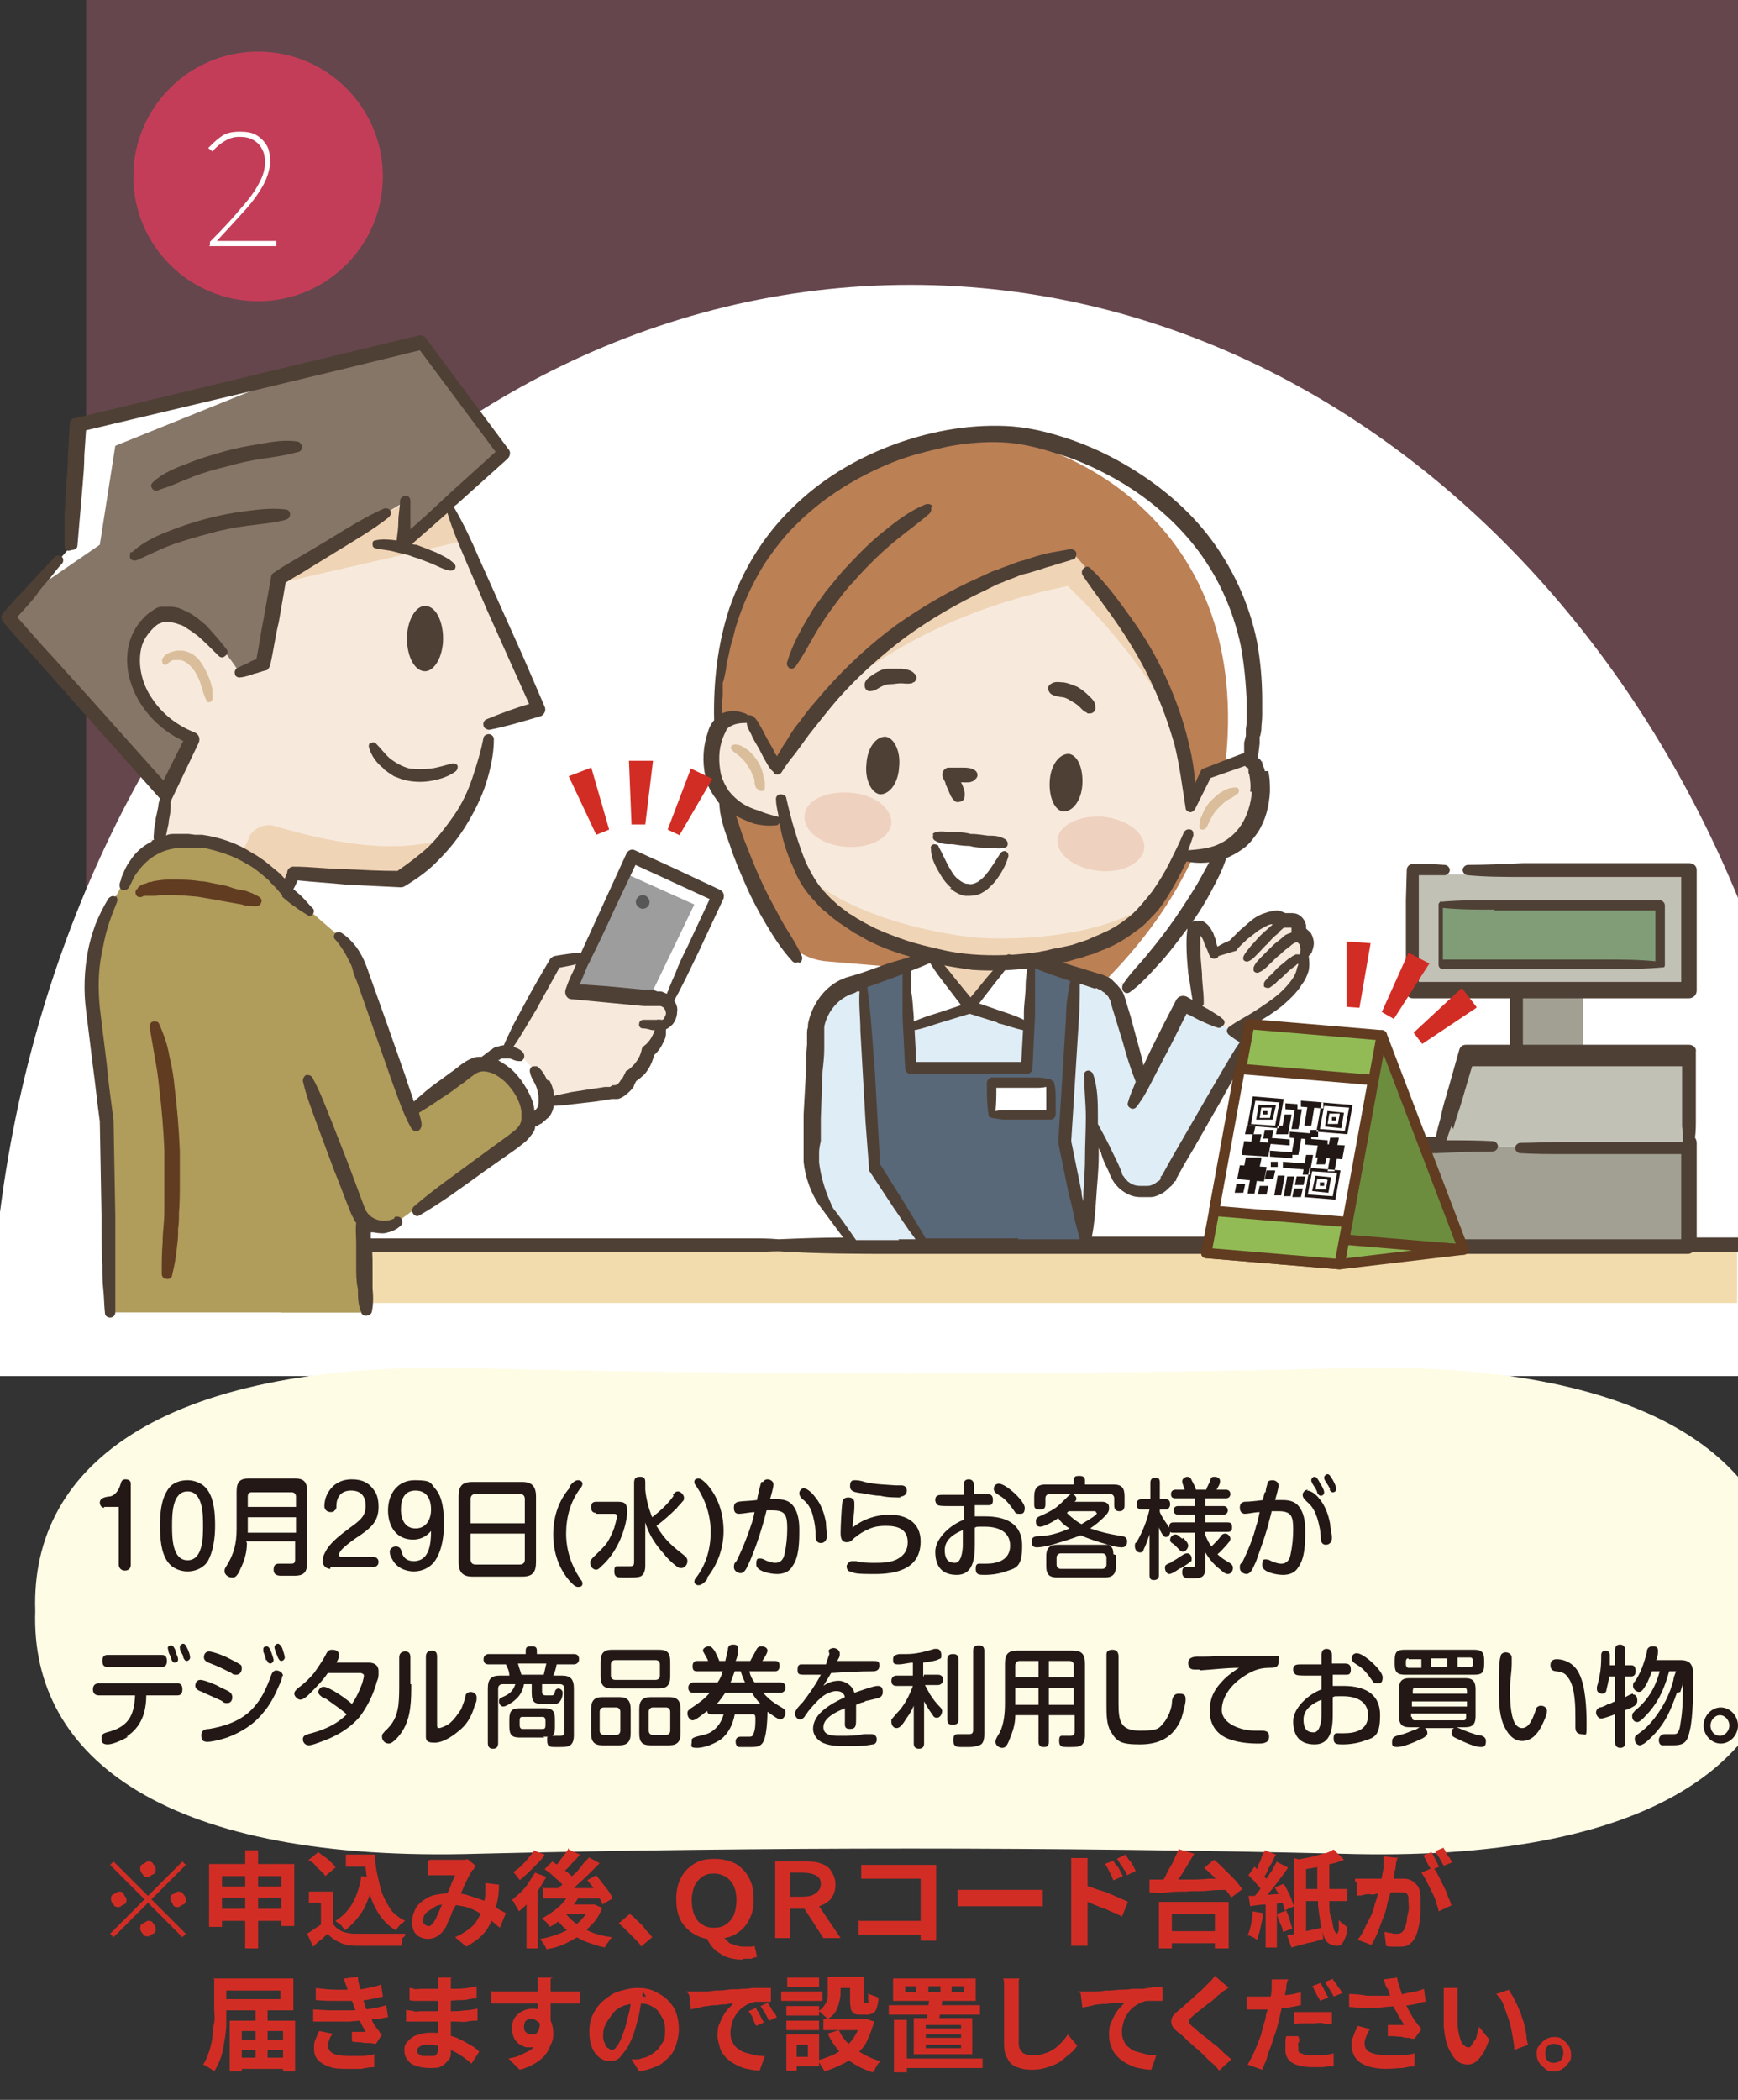 <?xml version="1.0" encoding="UTF-8"?>
<svg id="_レイヤー_1" data-name="レイヤー_1" xmlns="http://www.w3.org/2000/svg" xmlns:xlink="http://www.w3.org/1999/xlink" version="1.1" viewBox="0 0 202 244">
  <rect x="0" y="0" width="202" height="244" fill="#333333" stroke="none"/>
  <!-- Generator: Adobe Illustrator 29.6.1, SVG Export Plug-In . SVG Version: 2.1.1 Build 9)  -->
  <defs>
    <style>
      .st0 {
        fill: none;
      }

      .st1 {
        fill: #da7488;
        opacity: .3;
      }

      .st1, .st2 {
        isolation: isolate;
      }

      .st3 {
        fill: #585757;
      }

      .st4 {
        fill: #211815;
      }

      .st5 {
        fill: #bc8055;
      }

      .st6 {
        fill: #6d8d3e;
      }

      .st6, .st7, .st8, .st9 {
        stroke: #613c21;
        stroke-linejoin: round;
        stroke-width: 1.2px;
      }

      .st10 {
        fill: #f7eadd;
      }

      .st11 {
        fill: #a1a092;
      }

      .st12 {
        fill: #efd1bf;
      }

      .st13 {
        fill: #d22d25;
      }

      .st14 {
        fill: #613c21;
      }

      .st15 {
        fill: #9d9d9e;
      }

      .st16 {
        fill: #f2dcad;
      }

      .st17 {
        fill: #231815;
      }

      .st18 {
        fill: #b09c5b;
      }

      .st19, .st8 {
        fill: #fff;
      }

      .st20 {
        fill: #809d78;
      }

      .st21 {
        fill: #586879;
      }

      .st22 {
        fill: #dabd9a;
      }

      .st7 {
        fill: #8eb653;
      }

      .st23 {
        fill: #fffce6;
      }

      .st24 {
        fill: #f0d4b6;
      }

      .st25 {
        fill: #867667;
      }

      .st9 {
        fill: #92bb55;
      }

      .st26 {
        fill: #dfedf6;
      }

      .st27 {
        fill: #4f4035;
      }

      .st28 {
        clip-path: url(#clippath);
      }

      .st29 {
        fill: #c43d58;
      }

      .st30 {
        fill: #c2c1b5;
      }
    </style>
    <clipPath id="clippath">
      <rect class="st0" width="202" height="244"/>
    </clipPath>
  </defs>
  <g id="design">
    <g class="st28">
      <g>
        <rect class="st1" x="10" width="192" height="158"/>
        <path class="st19" d="M-1.2,159.9C-1.2,89.9,46.7,33.1,105.8,33.1s107,56.8,107,126.8"/>
        <path class="st23" d="M207.4,187.2c.6,17.3-15.4,29.3-51.5,28.2-33.4-.8-66.9-.8-100.3,0-36.1,1.1-52.1-11-51.5-28.2-.6-17.3,15.4-29.3,51.5-28.2,33.5.8,66.9.8,100.3,0,36.1-1.1,52.1,11,51.5,28.2Z"/>
        <g>
          <path class="st5" d="M137.1,99.4c-1.4,3.1-3.1,5.9-5.3,7.7-6.1,5.1-16.5,4.9-19.1,4.7-2.7-.2-12.9-1.9-18-7.9-1.8-2.1-2.9-5.3-3.7-8.8l-1,.2c-2.7-.3-4.5-1.2-5.7-2.3,1.1,4.8,3.1,10,6.6,15.6,1.1,1.8,3,2.9,5.1,3.1l16.6,1.4,15.6,1.4c1.8.2,3.5-.5,4.7-1.8,4.3-4.8,7.3-9.5,9.2-13.9-1.2.6-2.8.8-4.8.7h-.2c0,0,0,0,0,0Z"/>
          <path class="st19" d="M128.1,114.5h0c1.8.2,3.5-.5,4.7-1.8,4.3-4.8,7.3-9.5,9.2-13.9-.9.4-2,.7-3.3.7-2.2,4.8-5.6,9.9-10.8,15Z"/>
          <path class="st5" d="M87.8,95c.1,0,.2,0,.3,0,0,0,0,0,0-.2,0,0-.3,0-.3,0Z"/>
          <path class="st27" d="M142.7,99.1c-.4,1.6-1.2,3.1-2,4.6-.8,1.5-1.7,2.9-2.7,4.2-1,1.3-2,2.7-3.1,3.9-1.1,1.2-2.2,2.5-3.6,3.5-.3.2-.6.1-.8-.2-.1-.2-.1-.5,0-.7h0c.9-1.4,2.1-2.5,3.1-3.8,1-1.2,2-2.5,2.9-3.8.9-1.3,1.8-2.7,2.6-4,.8-1.4,1.5-2.8,2.4-4.2h0c.2-.3.6-.3.8-.2.2.2.3.4.2.6h0ZM92.9,111.9c.3-.1.4-.5.3-.8h0c-.7-1.6-1.7-2.9-2.5-4.4-.8-1.5-1.6-2.9-2.3-4.5-.7-1.5-1.3-3.1-1.9-4.6-.6-1.6-1-3.2-1.7-4.7h0c0-.2-.3-.4-.6-.4-.3,0-.6.3-.6.6,0,1.7.6,3.4,1.2,5,.5,1.6,1.2,3.2,1.9,4.8.7,1.6,1.5,3.1,2.4,4.6s1.8,2.9,3,4.2c.2.2.4.2.7.1h0Z"/>
          <polygon class="st11" points="160.4 133.2 160.4 144.9 196.2 144.9 196.2 133.2 167.2 133.2 160.4 133.2"/>
          <path class="st30" d="M196.2,101.6v14h-32.2v-14h32.2ZM192.9,112.1v-6.9h-25.6v6.9h25.6Z"/>
          <path class="st10" d="M151.3,108.3h0c0,0-.1,0-.2,0,.3-2.2-1.9-1.5-1.9-1.5-1.6-1.8-5.9,2.9-5.9,2.9l-2,.8h-.4c-.2-.8-.8-3.3-2-2.9-.9.3.2,8.6.2,8.6l-.4.7v.2c-.1,0,0,0,0,0l.5.3,1.5.9,2.2,1.3h0c0,0,9.1-3.9,8.5-8.6.6-1,.6-2.3-.3-2.6h0Z"/>
          <path class="st26" d="M126.9,130.4c0,5.2-.8,14.1-.8,14.1l-2.4-11.9,1.3-19.1v-.2c0,0,2.8.9,2.8.9,1,.3,1.8,1.1,2.1,2.1l2.1,7.2.7,2.6,1.4-2.8,3.3-6.7.9.5,5.9,3.1.8.4-9.4,16.4c-.6,1-1.6,1.6-2.7,1.5h-.5c-1.2,0-2.2-.8-2.6-1.9l-2.8-6.1h0Z"/>
          <polygon class="st21" points="123.7 132.6 126.2 144.5 107.3 144.5 101.6 135.6 100.3 114.3 100.2 114.1 105.3 112.2 105.7 119.3 105.9 124 119.3 124 119.5 119.3 119.9 111.6 125.1 113.3 125 113.5 123.7 132.6"/>
          <polygon class="st19" points="119.9 111.6 119.5 119.3 119.4 119.3 112.7 117.1 117.1 111.6 119.9 111.6"/>
          <polygon class="st26" points="119.5 119.3 119.3 124 105.9 124 105.7 119.3 105.7 119.3 112.7 117.1 119.4 119.3 119.5 119.3"/>
          <polygon class="st24" points="117.1 111.6 112.7 117.1 108.3 111.6 117.1 111.6"/>
          <polygon class="st19" points="108.3 111.6 112.7 117.1 105.7 119.3 105.7 119.3 105.3 112.2 107.1 111.6 108.3 111.6"/>
          <path class="st26" d="M101.6,135.6l5.7,8.9h-8.2l-3-4.2c-1.3-2.1-2-4.5-1.9-7l.6-13.1c0-2.6,1.8-4.9,4.3-5.7l1.2-.4v.2c0,0,1.4,21.3,1.4,21.3h0Z"/>
          <polygon class="st30" points="170.3 122.6 167.2 133.2 196.2 133.2 196.2 122.6 184.1 122.6 176.1 122.6 170.3 122.6"/>
          <rect class="st20" x="167.3" y="105.2" width="25.6" height="6.9"/>
          <rect class="st11" x="176.1" y="115.6" width="7.9" height="7"/>
          <rect class="st16" x="40.4" y="145" width="161.5" height="6.4"/>
          <path class="st10" d="M144.8,88.2v-.2c0,0-4.6,1.7-4.6,1.7l-1.8,3.9c-.3-11.3-5.7-20.1-12.1-27.5l-1.8-2.1c-16.8,3.9-27.7,13.9-34.2,25.2l-3.2-5.9h-.4c-1.1-.3-2.3-.1-3.1.7-1.2,1.5-2.2,6.1.7,9,1.2,1.2,3,2.1,5.7,2.3l1-.2c.8,3.5,1.9,6.7,3.7,8.8,5.1,6,15.4,7.7,18,7.9,2.7.2,13,.4,19.1-4.7,2.2-1.8,3.9-4.6,5.3-7.7h.2c2,.2,3.6,0,4.8-.6,4.7-2.1,4.7-8.2,3.7-10-.2-.3-.8-.4-1-.6h0Z"/>
          <path class="st24" d="M124.5,64c-13.3,3.1-22.9,10.1-29.6,18.4,7.1-6.5,16.7-11.8,29.2-14.3l2.1,2.1c4.6,4.8,8.7,10.1,11.3,16.3-1.8-8-6.2-14.7-11.2-20.5l-1.8-2.1h0Z"/>
          <path class="st5" d="M117,50.3c-10.1-.8-34,6-33.5,33.7h.2c.7-.8,2-.9,3.1-.7h.4s3.2,6,3.2,6c6.5-11.2,17.4-21.2,34.2-25.2l1.8,2.1c6.3,7.4,11.8,16.2,12.1,27.5l1.8-3.9,4.5-1.7.5-.2c4.3-27-18.2-36.8-28.3-37.6h0Z"/>
          <path class="st19" d="M117,50.3c-3.8-.3-9.5.5-15.1,3,4.9-2.1,9.8-2.8,13.1-2.6,9.6.7,30.6,10.6,27.4,38.3l2.5-.9.5-.2c4.3-27-18.2-36.8-28.3-37.6h0Z"/>
          <path class="st24" d="M93,101.2c.5,1,1.1,2,1.7,2.7,5.1,6,15.4,7.7,18,7.9,2.7.2,13,.4,19.1-4.7.8-.7,1.6-1.5,2.3-2.4-6.8,4.8-18.2,4.5-21.1,4.2-2.9-.3-14.1-2-20-7.8h0Z"/>
          <path class="st22" d="M87.9,91.6c-.1-.2-.2-.5-.2-.7,0-.2,0-.5-.2-.7-.1-.4-.3-.8-.6-1.2-.2-.4-.5-.7-.8-1-.3-.3-.7-.5-1-.8h0c-.2-.2-.2-.5,0-.6,0,0,.2-.1.3-.1.7,0,1.1.4,1.6.7.4.4.8.8,1.1,1.3.3.5.5,1,.6,1.5,0,.3.1.5.2.8,0,.3,0,.5,0,.8,0,.2-.3.4-.5.3-.1,0-.2,0-.3-.2h0c0,0,0,0,0,0ZM143.9,92.2c0,0,.1-.2.1-.3,0-.2-.1-.4-.4-.4-.6,0-1.1.2-1.6.5-.5.3-.9.7-1.3,1.1-.4.4-.7.9-.9,1.4-.1.2-.2.5-.3.7,0,.3-.1.5-.1.8s0,.2.1.3c.2.2.4.1.6,0h0c.2-.2.3-.5.4-.7.1-.2.2-.4.3-.6.2-.4.5-.8.8-1.1.3-.3.6-.6,1-.9.4-.2.8-.4,1.1-.7h0c0,0,0,0,0,0Z"/>
          <path class="st27" d="M147,89.6c0-.2-.1-.4-.2-.6,0,0,0-.2-.1-.3v-.2c0,0-.1,0-.1,0,0,0,0-.1-.1-.2-.1-.1-.2-.2-.3-.2,0,0,0,0,0,0l.2-1.7v-.8c.1,0,.2-.8.2-.8,0-.6.1-1.1.1-1.7v-1.7c0-2.3-.2-4.6-.6-6.8-.9-4.5-2.9-8.8-5.7-12.4-2.8-3.6-6.5-6.5-10.5-8.7-2-1.1-4.1-2-6.3-2.7-2.2-.7-4.4-1.2-6.7-1.3-4.6-.2-9.2.7-13.4,2.3-4.2,1.6-8.2,4-11.5,7.3-3.3,3.2-5.7,7.2-7.2,11.5-1.4,4.2-1.9,8.7-1.8,13.1,0,0,0,0-.1.1-.3.4-.5.8-.6,1.2-.6,1.7-.7,3.5-.3,5.3.2.9.6,1.7,1.2,2.5.5.8,1.2,1.4,2,1.8.8.5,1.6.8,2.4,1.1.8.2,1.7.3,2.6.2.2,0,.3-.1.4-.3.3,1.8.8,3.5,1.6,5.2.5,1.3,1.2,2.5,2.2,3.6.5.5.9,1.1,1.5,1.5.3.2.5.5.8.7l.8.6c.3.2.6.4.9.6.3.2.6.4.9.6.6.3,1.2.7,1.8,1,1.2.6,2.5,1.1,3.8,1.5s2.6.8,4,1.1c1.3.3,2.7.5,4.1.7,2.8.2,5.5,0,8.2-.4.3,0,.7-.1,1-.2.3,0,.7-.1,1-.2l1-.2,1-.3c.3,0,.7-.2,1-.3.3-.1.7-.2,1-.3.6-.3,1.3-.5,1.9-.8,1.3-.6,2.4-1.4,3.6-2.3.6-.5,1-1,1.5-1.5.5-.5.9-1.1,1.3-1.7.9-1.4,1.7-2.9,2.4-4.4,1.4.3,3,.2,4.4-.3.8-.3,1.5-.7,2.2-1.2.7-.5,1.2-1.2,1.7-1.9.9-1.4,1.3-3,1.4-4.7,0-.8,0-1.6-.2-2.4h0ZM145.5,92c-.1,1.3-.5,2.7-1.2,3.8-.7,1.1-1.7,1.9-2.9,2.4-1,.4-2.1.5-3.3.6.2-.6.4-1.1.6-1.7,0-.3,0-.6-.3-.7-.3-.1-.6,0-.8.3h0c-.5,1.2-1.1,2.4-1.7,3.6-.6,1.2-1.3,2.3-2,3.3-.8,1-1.6,2-2.5,2.8-1,.8-2,1.5-3.2,2-.6.3-1.2.5-1.8.8l-.9.3c-.3.1-.6.2-.9.3l-.9.2-.9.2c-.3,0-.6.1-1,.2s-.6.1-1,.2c-2.6.4-5.2.5-7.8.3-1.3-.1-2.6-.3-3.8-.6-1.3-.3-2.6-.6-3.8-1s-2.5-.9-3.6-1.4c-.6-.3-1.2-.6-1.7-.9-.3-.2-.6-.3-.8-.5-.3-.2-.6-.3-.8-.5l-.8-.6c-.3-.2-.5-.4-.7-.6-.5-.4-.9-.9-1.3-1.3-.8-.9-1.4-2-2-3.2-.5-1.2-.9-2.4-1.3-3.7-.4-1.3-.7-2.5-1-3.8h0c0-.3-.3-.5-.7-.5-.3,0-.6.3-.5.7,0,.6.2,1.3.3,1.9,0,0,0,0-.1,0h0c-.8-.2-1.5-.4-2.2-.7-.7-.2-1.4-.5-2-.9-.6-.4-1.1-.9-1.5-1.4-.4-.6-.7-1.2-.9-1.9-.3-1.4-.3-2.9.2-4.2.1-.3.3-.7.4-.9,0,0,0-.1.1-.2,0,0,0,0,.1-.1,0,0,.2-.2.3-.2.5-.3,1.1-.4,1.9-.4h0s0,0,0,0c0,.5.3.9.5,1.3.2.5.5,1,.8,1.5.3.5.5,1,.8,1.5s.5,1,1,1.4c0,0,0,0,0,0,0,0,0,.1.1.2.3.2.6.1.8-.1h0c.5-.8,1-1.5,1.6-2.2.3-.4.5-.7.8-1.1.3-.4.5-.7.8-1.1,1.1-1.4,2.2-2.8,3.4-4.2,2.4-2.7,5.1-5.1,7.9-7.2,2.9-2.1,6-3.9,9.2-5.4l1.2-.6c.4-.2.8-.3,1.2-.5l1.3-.5c.4-.2.8-.3,1.3-.4l1.3-.4c.4-.1.8-.3,1.3-.4.9-.3,1.7-.5,2.6-.8h0c.3,0,.4-.4.4-.7,0-.3-.4-.5-.7-.5-.9.2-1.8.3-2.7.5-.9.2-1.8.5-2.7.8-.9.2-1.7.6-2.6.9-.4.2-.9.3-1.3.5l-1.3.6c-3.4,1.5-6.6,3.4-9.6,5.5-3,2.2-5.7,4.7-8.2,7.5-.6.7-1.2,1.4-1.8,2.1-.6.7-1.1,1.5-1.7,2.2-.6.8-1,1.6-1.5,2.3-.2.4-.5.8-.7,1.2,0-.1-.1-.2-.2-.3-.2-.5-.5-1-.8-1.5-.3-.5-.5-1-.8-1.5s-.5-1-1-1.4c-.1,0-.2-.1-.4-.1s-.1,0-.2,0c0,0-.2-.2-.3-.2-.8-.3-1.8-.4-2.7,0v-1.2s.1-.8.1-.8v-1.6c.1,0,.4-1.6.4-1.6,0-.5.2-1.1.3-1.6.1-.5.2-1.1.4-1.6l.4-1.6.5-1.5c.7-2,1.7-4,2.8-5.8,1.2-1.8,2.5-3.5,4.1-5,3.1-3,6.9-5.3,10.9-6.9,2-.8,4.1-1.3,6.3-1.8,2.1-.4,4.3-.6,6.4-.5,2.1.1,4.2.6,6.3,1.3,2.1.6,4.1,1.5,6,2.5,3.8,2,7.3,4.8,10,8.2,2.7,3.4,4.5,7.4,5.4,11.6.4,2.1.6,4.3.7,6.5v1.6c0,.5,0,1.1-.1,1.6v.8c0,0-.2.8-.2.8v1.2c-.1,0-4.7,1.8-4.7,1.8h0c-.2,0-.3.2-.4.4l-.6,1.3c-.1-1.7-.4-3.3-.8-4.9-.6-2.5-1.5-5-2.6-7.4-1.1-2.4-2.4-4.6-3.9-6.7-1.5-2.1-3-4.2-4.9-6-.2-.2-.5-.2-.7,0-.3.2-.3.6-.2.8,1.4,2.1,3,4.1,4.4,6.2,1.4,2.1,2.7,4.3,3.7,6.5,1.1,2.3,1.9,4.6,2.6,7,.6,2.4.9,4.9,1.3,7.4h0s0,0,0,0c0,.2.1.3.3.4.3.2.6,0,.8-.3l1.8-3.6,4-1.4s0,0,0,0l.2.2c0,0,.1,0,.2.1,0,0,0,0,0,0,0,0,0,0,0,0h0c0,0,0,.1,0,.1,0,0,0,.1,0,.2,0,.1,0,.3.1.4.1.6.2,1.3.1,2h0ZM108.2,59c.1.2,0,.5-.2.7h0c-1.5,1.3-3.1,2.4-4.6,3.7-1.5,1.3-2.9,2.7-4.2,4.2-.7.7-1.3,1.5-1.9,2.3-.6.8-1.2,1.6-1.7,2.4-1.1,1.6-1.9,3.4-3.1,5.1h0c-.2.3-.6.4-.8.2-.2-.2-.3-.4-.2-.7.6-2,1.6-3.8,2.7-5.6.5-.9,1.2-1.7,1.8-2.6.7-.8,1.3-1.6,2-2.4,1.4-1.5,2.8-3,4.4-4.3,1.6-1.3,3.2-2.6,5.2-3.4.3-.1.7,0,.8.3h0ZM113.2,90.7c-.5.3-.9.2-1.4.2-.5,0-.9,0-1.4,0l.8-1.2c0,.2.2.5.3.7,0,.2.2.5.3.7.2.5.4.9.3,1.5,0,.4-.4.6-.8.6-.1,0-.2,0-.3-.1-.5-.4-.6-.9-.8-1.3-.1-.2-.2-.5-.3-.7,0-.2-.2-.5-.3-.7h0c-.2-.5,0-1,.5-1.2.1,0,.2,0,.4,0,.5,0,.9,0,1.4,0s.9,0,1.4.3c.3.2.4.6.2.9,0,0-.2.2-.2.2h0ZM102.9,85.6c-1.1,0-2.1,1.3-2.2,3.2-.2,1.8.6,3.4,1.6,3.5,1.1,0,2.1-1.3,2.2-3.2.2-1.8-.6-3.4-1.6-3.5ZM106.1,79.3c0,0,.2,0,.2-.1.3-.2.3-.7,0-.9-.4-.5-1-.5-1.5-.6-.5,0-1.1,0-1.6,0-.6,0-1.1.3-1.6.6-.4.3-.9.5-1.1,1.1,0,0,0,.2,0,.3,0,.4.4.7.7.6h0c.5,0,.8-.3,1.2-.5.4-.2.7-.3,1.1-.3.4,0,.8-.1,1.2-.1.4,0,.7.1,1.2,0,0,0,.1,0,.1,0ZM126.4,82.9c0,0,.2,0,.3,0,.4,0,.7-.4.6-.8,0-.6-.4-.9-.8-1.3-.4-.4-.8-.7-1.3-1-.5-.2-1-.4-1.5-.5-.5,0-1.1-.2-1.6.2,0,0-.2.1-.2.2-.2.3,0,.7.2.9h0c.4.3.8.3,1.2.4.4,0,.8.2,1.1.4.3.2.6.3.9.6.3.2.5.6,1,.8h0s0,0,0,0ZM124.2,87.6c-1.1,0-2.1,1.3-2.2,3.2s.6,3.4,1.6,3.5c1.1,0,2.1-1.3,2.2-3.2s-.6-3.4-1.6-3.5Z"/>
          <path class="st12" d="M103.6,95.7c-.2,1.7-2.5,2.9-5.3,2.7s-4.9-1.8-4.8-3.6,2.5-2.9,5.3-2.7,4.9,1.8,4.8,3.6ZM128.2,94.9c-2.8-.2-5.2,1-5.3,2.7s2,3.3,4.8,3.6,5.2-1,5.3-2.7-2-3.3-4.8-3.6Z"/>
          <path class="st19" d="M116.8,97.9v1.3c-.1,0-1.8,4.4-4.4,4.1s-3.8-4.8-3.8-4.8v-1.3c.1,0,8.2.7,8.2.7Z"/>
          <path class="st27" d="M108.4,97c0-.2.2-.2.3-.3.7-.2,1.4,0,2.1,0,.7,0,1.3,0,2,.2.7,0,1.3.1,2,.2.7,0,1.3,0,2,.4.2.1.4.4.3.7,0,.2-.2.2-.3.3-.7.2-1.4,0-2.1,0-.7,0-1.3,0-2-.2-.7,0-1.3-.1-2-.2-.7,0-1.3,0-2-.4-.2-.1-.4-.4-.2-.7h0ZM110.4,103.2c.5.4,1.1.8,1.8.9.7,0,1.4,0,2-.4.6-.3,1-.8,1.4-1.2.7-.9,1.3-1.9,1.6-3,0-.2,0-.4-.2-.5-.2-.2-.5-.1-.7.1h0c-.6.9-1.1,1.8-1.7,2.5-.3.4-.7.7-1,.9-.4.2-.7.3-1.1.2-.4,0-.7-.2-1.1-.5s-.6-.6-.9-1.1c-.5-.8-.9-1.8-1.4-2.7h0c0-.2-.3-.3-.5-.3-.3,0-.5.3-.4.5,0,1.2.6,2.2,1.2,3.2.3.5.7,1,1.2,1.4h0ZM202.5,144.9c0,.3-.3.6-.6.6-1.7,0-3.4,0-5.2,0-.1.1-.3.2-.5.2h-17.9s-17.9,0-17.9,0h-42.1s-13.9,0-13.9,0c-4.7,0-9.3,0-13.9-.3-1.1,0-2.1.1-3.2.1-1.1,0-2.1,0-3.2,0-2.1,0-4.2,0-6.3,0h-12.6s-12.6,0-12.6,0c-2.1,0-4.2,0-6.3,0-1,0-2.1,0-3.2,0-1,0-2.1,0-3.2-.2-.3,0-.6-.3-.5-.6,0-.3.3-.5.5-.6,1,0,2.1-.1,3.2-.2,1,0,2.1,0,3.2,0,2.1,0,4.2,0,6.3,0h12.6s12.6,0,12.6,0c2.1,0,4.2,0,6.3,0,1.1,0,2.1,0,3.2,0,1.1,0,2.1,0,3.2.1,2.5-.1,5-.2,7.5-.2l-2.6-3.5c-1.1-1.5-1.8-3.4-2-5.3,0-.5,0-.9,0-1.4s0-.9,0-1.4v-2.7c0,0,.3-5.4.3-5.4,0-.9,0-1.8.1-2.7v-1.3c0-.2,0-.5.1-.7,0-.2,0-.5.1-.8.5-2,1.8-3.8,3.6-4.7.2-.1.5-.2.7-.3l.7-.2,1.3-.4c.8-.3,1.7-.6,2.5-.9.8-.3,1.7-.5,2.6-.8s1.7-.5,2.6-.8c.3,0,.6,0,.7.4,0,0,0,.2,0,.2h0c.9.8,1.6,1.7,2.3,2.6l1.8,2.2,1.8-2.2c.4-.5.8-.9,1.2-1.4s.8-.9,1.2-1.3h0c.2-.2.4-.1.6,0,.1.1.1.3,0,.5-.6,1.1-1.4,2-2.1,2.9l-1.7,2.2,2.6.9c.9.3,1.8.6,2.6,1v-.8c0-1,.2-2.1.2-3.1,0-1,.2-2,.3-2.9,0-.1,0-.3,0-.4.1-.2.4-.4.6-.3,1.8.3,3.5.9,5.2,1.4l2.6.8c.2,0,.5.2.8.3.3.1.5.3.7.5.4.4.8.8,1.1,1.3.1.2.2.5.3.8l.2.7.4,1.3.7,2.6c.3,1.1.6,2.1.8,3.1l.8-1.7c.5-1,1-2,1.5-3l1.5-2.9h0c.2-.4.7-.6,1.2-.4,0,0,0,0,0,0,.2.1.5.3.7.4h0c-.2-1.1-.3-2.1-.5-3.1-.1-1.1-.2-2.2-.2-3.3,0-.6,0-1.1.1-1.8,0-.2,0-.4.2-.6,0,0,.1-.2.2-.2,0,0,0,0,.2-.1,0,0,.1,0,.2-.1h0s0,0,0,0h0s.1,0,.1,0c0,0,.1,0,.2,0,.1,0,.3,0,.4,0,.1,0,.2,0,.4.1.2.1.4.3.5.4.3.3.4.6.6.9.1.3.2.6.3.8,0,.3.1.5.2.8.5-.3.9-.5,1.4-.7.4-.4.8-.8,1.2-1.2.5-.4.9-.8,1.4-1.2.5-.4,1.1-.7,1.8-.9.4-.1.7-.2,1.2-.2.3,0,.6.2.9.3.2,0,.4,0,.6,0,.3,0,.7,0,1.1.3.4.3.6.7.7,1.1,0,.2,0,.3,0,.4.2.2.5.4.6.6.2.4.3.8.3,1.1,0,.3-.1.7-.2.9,0,.2-.2.4-.4.6.1.6.1,1.2,0,1.7-.2.6-.4,1.1-.8,1.6-.6,1-1.5,1.8-2.3,2.5-.9.7-1.8,1.3-2.7,1.8-.6.3-1.2.6-1.8.9.3.1.6.2.9.4.4.2.5.6.4.9h0s0,0,0,0c-.6,1.2-1.3,2.4-2,3.6l-2,3.6c-1.4,2.4-2.7,4.8-4.1,7.1l-1,1.8v.2c-.1,0-.3.2-.3.2-.1.2-.2.4-.4.5-.3.3-.6.6-1,.8s-.8.4-1.3.4c-.2,0-.4,0-.7,0h-.5c-.9,0-1.7-.4-2.4-1-.3-.3-.6-.6-.8-1s-.2-.4-.3-.6l-.2-.5c-.3-.6-.6-1.2-.8-1.9,0-.2-.2-.4-.3-.7,0,.3,0,.6,0,.9,0,1.7-.2,3.3-.3,5-.1,1.5-.2,2.9-.5,4.4h32.8s0-10.8,0-10.8h0c0-.5.4-.8.8-.8h0c2.1,0,4.3,0,6.4,0,.1-.7.3-1.4.5-2.1.2-.9.4-1.8.7-2.7.5-1.8,1-3.5,1.5-5.3.1-.4.4-.6.8-.6h5.1c0-.3,0-.6,0-.9,0-.6,0-1.2,0-1.8,0-.6,0-1.2,0-1.8,0-.3,0-.6,0-.9h-11.3c-.5,0-.8-.4-.8-.9,0-2.3,0-4.7,0-7v-3.5s.1-3.5.1-3.5h0c0-.4.3-.7.7-.7h0c1.2,0,2.5,0,3.7.1.3,0,.6.3.6.6,0,.3-.3.6-.6.6-1,0-2,0-3,0v2.8c0,0,0,3.5,0,3.5,0,2.1,0,4.1,0,6.1h15.3s15.2,0,15.2,0v-12.2s-12,0-12,0c-2.1,0-4.3,0-6.4,0-2.1,0-4.3,0-6.4-.2-.3,0-.6-.3-.6-.6,0-.3.3-.6.6-.6,2.1,0,4.3-.1,6.4-.2,2.1,0,4.3,0,6.4,0h12.9c.5,0,.9.3.9.8h0v14c0,.5-.4.9-.9.9h-19.3c0,.3,0,.6,0,.9,0,.6,0,1.2,0,1.8,0,.6,0,1.2,0,1.8,0,.3,0,.6,0,.9h6.3s13,0,13,0h0c.5,0,.9.4.8.8h0c0,1.8,0,3.5,0,5.3,0,.9,0,1.8,0,2.6,0,.7,0,1.4-.1,2.1.1.1.2.4.2.6h0v11c1.6,0,3.2,0,4.9,0,.3,0,.6.3.6.6h0ZM139.2,108.3h0,0ZM127.3,114.9l-1.8-.6c0,1.3,0,2.7-.1,4l-.3,4.8-.3,4.8-.3,4.7,1.2,5.9c0,.4.1.7.2,1.1,0-1.6.2-3.3.2-4.9,0-1.6.1-3.3.1-4.9,0-1.6-.2-3.2-.2-4.9h0c0-.3.2-.5.5-.5.2,0,.4.2.5.3.6,1.6.6,3.4.6,5v.9c.6,1.1,1.2,2.2,1.7,3.3.3.6.6,1.2.9,1.9l.2.5c0,.2.1.3.2.4.1.2.3.4.5.6.4.3.8.5,1.4.5h.5c.1,0,.2,0,.4,0,.2,0,.5-.1.7-.2.2-.1.4-.3.6-.4s.1-.2.2-.3v-.2c.1,0,.2-.2.2-.2l1-1.8c1.4-2.4,2.7-4.7,4.1-7.1l2.1-3.6c.6-1,1.1-1.9,1.8-2.9-.4-.2-.8-.5-1.2-.8-.3-.2-.4-.6-.2-.8,0,0,.1-.2.2-.2,0,0,0,0,0,0h0c.8-.6,1.8-1.1,2.6-1.6s1.7-1.1,2.5-1.7c.8-.6,1.5-1.3,2.1-2.1.3-.4.5-.8.6-1.2,0-.2.2-.5.2-.7,0,0-.2,0-.3.2-.3.2-.7.5-1,.8-.3.3-.6.6-1,.9-.2.2-.3.3-.5.5-.2.1-.4.3-.6.4h0c-.2,0-.5,0-.6-.2,0,0,0-.2,0-.3,0-.2.2-.4.4-.6.1-.2.3-.3.5-.5.3-.3.6-.7,1-1,.4-.3.7-.6,1.1-.9.1,0,.2-.1.3-.2.1,0,.2-.1.4-.2.1,0,.3,0,.5,0,0-.3.1-.6,0-.8,0-.2,0-.3-.1-.4s-.1-.1-.2-.2h.1s-.1,0-.1,0c0,0,0,0,0,0h0s-.2,0-.2,0c-.2.1-.4.2-.6.4-.4.3-.8.6-1.2,1-.4.3-.8.7-1.2,1.1-.4.4-.8.8-1.3,1h0c-.2.1-.5,0-.6-.2,0-.1,0-.2,0-.4.2-.5.6-.9,1-1.3s.8-.8,1.2-1.2c.4-.4.9-.7,1.3-1.1.2-.2.5-.3.8-.4s.1,0,.1,0v-.2c0,0,0-.2,0-.2,0-.1,0-.1,0-.2,0,0-.1,0-.3,0s-.4,0-.5,0c0,0,0,0-.1,0-.2.2-.5.4-.7.7-.4.3-.8.7-1.1,1.1-.4.3-.7.7-1.1,1.1-.4.4-.7.8-1.2,1h0c-.2.1-.5,0-.6-.2,0-.1,0-.2,0-.3.2-.5.6-.9.9-1.3.4-.4.7-.8,1.1-1.2.4-.4.8-.7,1.2-1.1,0,0,.1,0,.2-.2,0,0-.1,0-.2,0-.4.1-.9.4-1.4.7-.4.3-.9.7-1.3,1-.4.4-.9.8-1.2,1.2h0c0,.1-.1.2-.2.2-.7.2-1.3.4-2,.6h0c0,.2-.3.3-.5.3s-.4-.1-.5-.3h0c-.2-.5-.4-1-.6-1.4-.1-.4-.3-.8-.5-1,0,.4,0,.8,0,1.2,0,1.1.1,2.1.2,3.2,0,1.1.2,2.1.2,3.2v.2c0,0,0,.2,0,.2,0,0-.1.2-.2.2.1,0,.2.1.4.2.4.2.7.4,1,.6.3.2.7.4,1,.7.3.2.3.6,0,.8-.2.2-.4.3-.6.2-.4-.1-.8-.3-1.1-.4-.4-.2-.7-.3-1.1-.5s-.9-.5-1.4-.7l-1.1,2.2c-.5,1-1,2-1.5,2.9l-1.5,2.9c-.5,1-1,1.9-1.7,2.8-.2.3-.6.3-.8.1-.2-.1-.3-.4-.2-.6.2-.8.6-1.6.9-2.4-.6-1.5-1.1-3.1-1.5-4.6l-.8-2.6-.4-1.3-.2-.7c0-.2-.1-.3-.2-.5-.1-.3-.4-.5-.6-.7-.1,0-.3-.2-.4-.3-.2,0-.3-.1-.5-.2h0ZM115.9,118.8l-3.2-1-3.3,1c-1,.3-2,.7-3.1.9l.2,3.7h6.1s6.1,0,6.1,0l.2-3.7c-1-.2-2-.6-2.9-.8h0ZM105.9,112.8c0,.3,0,.6,0,.9v1.5c.2,1,.2,2,.3,2.9v.6c.9-.4,1.8-.7,2.8-1l2.7-.9-1.6-2.1c-.7-.9-1.4-1.8-2-2.8-.7.3-1.4.6-2.2.9h0ZM104.4,144h2c-.3-.5-.7-.9-1-1.4-.5-.7-1-1.5-1.5-2.2-1-1.5-1.9-2.9-2.9-4.4,0-.1,0-.2,0-.3h0l-.4-5.3c-.1-1.8-.2-3.6-.3-5.3l-.3-5.3c0-1.5-.2-3-.1-4.6h-.3c0,.1-.6.3-.6.3-.2,0-.3.2-.5.2-1.4.7-2.4,2.1-2.7,3.6,0,.2,0,.4,0,.6v.3c0,0,0,.2,0,.3v1.3c0,.9-.1,1.8-.2,2.7l-.2,5.4v2.7c-.1.4-.2.9-.2,1.3,0,.4,0,.8,0,1.2.2,1.6.7,3.3,1.4,4.8,0,.2.2.4.3.6l.4.5.8,1.1,1.4,2c1.7,0,3.3,0,5,0h0ZM118.3,144h7.2c-.2-.8-.4-1.5-.6-2.3-.2-1-.4-2-.7-3l-1.2-5.9c0,0,0-.1,0-.2h0l.3-4.8.3-4.8.3-4.8c0-1.4.2-2.8.5-4.2-1.4-.5-2.8-.9-4.1-1.5v2.3c0,1,0,2.1,0,3.1l-.3,6.2c0,.4-.3.7-.7.7h-6.7s-6.7,0-6.7,0h0c-.4,0-.7-.3-.7-.7l-.3-5.9c0-1,0-2,0-3v-1.5c0-.2,0-.3,0-.5-.5.2-1,.4-1.6.6-.8.3-1.6.6-2.5.9.2,1.6.4,3.2.5,4.8l.4,5.3c.1,1.8.2,3.6.3,5.3l.3,5.2c.9,1.4,1.8,2.9,2.7,4.3.5.8.9,1.5,1.4,2.3.4.7.8,1.3,1.2,2h10.8s0,0,0,0ZM168.7,130.8c-.2.6-.4,1.1-.6,1.7,1.8,0,3.6,0,5.4.1.3,0,.6.3.6.6,0,.3-.3.6-.6.6-2.2,0-4.4.1-6.6.2-1.9,0-3.8,0-5.7,0v10s17.1,0,17.1,0h17.1s0-9.9,0-9.9c-3,0-5.9,0-8.9,0-1.6,0-3.2,0-4.9,0-1.6,0-3.2,0-4.9-.1-.3,0-.6-.3-.6-.6,0-.3.3-.6.6-.6,1.6,0,3.2-.1,4.9-.1s3.2,0,4.9,0c3,0,6.1,0,9.1,0,0-.6,0-1.2-.1-1.8,0-.9,0-1.8,0-2.6,0-1.5,0-2.9,0-4.4h-12.1s-12.3,0-12.3,0c-.5,1.6-.9,3.1-1.4,4.7-.3.9-.6,1.8-.8,2.6h0ZM167.3,104.8c2.1-.2,4.3-.2,6.4-.2h6.4c2.1,0,4.3,0,6.4,0h6.4c.3,0,.6.3.6.6,0,1.2,0,2.3,0,3.5,0,.6,0,1.2,0,1.7,0,.6,0,1.2,0,1.7,0,.1,0,.2-.1.3,0,0,0,0,0,0,0,0,0,0-.1,0,0,0,0,0,0,0-2.1.2-4.3.2-6.4.2h-6.4c-2.1,0-4.3,0-6.4,0-2.1,0-4.3,0-6.4,0h0c-.3,0-.5-.2-.5-.5,0-1.2,0-2.3,0-3.5s0-2.3,0-3.5c0-.2.2-.3.3-.4,0,0,0,0,0,0h0ZM173.7,105.7c-2,0-4,0-6-.2,0,1,0,2,0,3.1,0,1,0,2,0,2.9,2,0,3.9,0,5.9,0,2.1,0,4.3,0,6.4,0h6.4c2,0,4,0,6,.2,0-.4,0-.9,0-1.3,0-.6,0-1.2,0-1.7,0-1,0-1.9,0-2.9h-5.9c-2.1,0-4.3,0-6.4,0h-6.4s0,0,0,0Z"/>
          <rect class="st19" x="115.2" y="125.8" width="6.8" height="3.8"/>
          <path class="st27" d="M122.7,127.7c0-.6,0-1.3-.2-1.9,0,0,0-.2-.2-.2,0,0-.1-.1-.2-.2-.6-.1-1.1-.2-1.7-.2h-1.7c-.6,0-1.1,0-1.7,0h-1.7s0,0,0,0h0c-.3,0-.6.3-.6.6,0,1.3,0,2.5.2,3.8,0,.1,0,.2.2.2,0,0,.1.1.2.1.6.1,1.1.2,1.7.2h1.7c.6,0,1.1,0,1.7,0h1.7s0,0,0,0c.3,0,.6-.3.6-.6v-1.9s0,0,0,0ZM118.7,129h-1.7c-.4,0-.8,0-1.3.1.1-.9.1-1.8.1-2.7h1.1c.6,0,1.1,0,1.7,0h1.7c.4,0,.8,0,1.3-.1,0,.5,0,.9,0,1.4v1.3h-1.2c-.6,0-1.1,0-1.7,0h0Z"/>
          <path class="st13" d="M79.1,97.1l-1.5-.7,2.7-7.1,2.5,1.2-3.8,6.5h0ZM75.9,88.4h-2.8c0-.1.3,7.4.3,7.4h1.6c0,0,.9-7.4.9-7.4ZM68.7,89.2l-2.6,1,3.2,6.8,1.5-.6-2.1-7.3h0ZM171.6,117l-1.7-2.2-5.6,5.2,1,1.3,6.3-4.2h0ZM166.2,112l-2.5-1.3-3.1,6.9,1.4.8s4.1-6.4,4.1-6.4ZM159.3,109.6l-2.8-.2v7.6c0,0,1.5.1,1.5.1l1.3-7.5Z"/>
          <g>
            <path class="st19" d="M63.3,127.4c0,.9-.2,1.7-.9,2.2l-1.1.8h-.2c.6-2.8-2.4-6.9-5.2-6.9l1.4-1c.6-.4,1.2-.5,1.9-.3,1.9.5,3.9,3.1,4.1,5.2Z"/>
            <path class="st18" d="M42.1,141.6h0l.5,10.9H12.9l-.4-22.2-1.6-12.8c-.6-4.7.4-9.5,2.7-13.6l.6-1.1s.9-3.3,4.2-4.7c.8-.3,1.8-.5,2.9-.5,7.8,0,12,5.9,12,5.9l5.9,5.1c1.2,1,2.1,2.4,2.5,4l5.8,16.3h.1s6.7-4.9,6.7-4.9c.5-.4,1.1-.5,1.6-.5,2.8,0,5.8,4.1,5.2,6.9-.2.6-.5,1.2-1.1,1.6l-14,10.1c-1.3.9-3,.6-4-.5h0Z"/>
            <path class="st10" d="M32.3,67.2l14.9-9-.3,5,5.2-4.6.5.6,10.2,23.1-5.9,1.8s.2,11.5-10.4,17.9c-4.8,0-12.3-.7-12.3-.7l-.8,2.1s-4.1-5.9-12-5.9-2.1.2-2.9.5l1-5.8,3.2-6.6c-7-3-8.7-10.4-4.7-13.8,4-3.4,10,6.2,10,6.2l2.7-1,1.8-9.9h0ZM51.5,74.2c0-2.1-.9-3.8-2.1-3.8-1.2,0-2.1,1.7-2.1,3.8s.9,3.8,2.1,3.8c1.2,0,2.1-1.7,2.1-3.8Z"/>
            <path class="st25" d="M49.2,39.7l9.6,12.9-6.7,6-5.2,4.6.3-5-14.9,9-1.8,9.9-2.7,1s-6-9.6-10-6.2c-4,3.4-2.3,10.8,4.7,13.8l-3.2,6.6L1,71.8l7.4-8.5.9-14.1s39.9-9.6,39.9-9.6Z"/>
            <path class="st27" d="M49.4,70.4c1.2,0,2.1,1.7,2.1,3.8,0,2.1-1,3.8-2.1,3.8-1.2,0-2.1-1.7-2.1-3.8,0-2.1,1-3.8,2.1-3.8Z"/>
            <polygon class="st19" points="34.7 43.2 13.4 51.8 11.6 63.3 3.6 68.8 8.4 63.3 9.3 49.3 34.7 43.2"/>
            <path class="st22" d="M18.8,76.8c.1-.5.5-.8,1-1,.2-.1.4-.1.7-.2.2,0,.5,0,.7,0,.9.1,1.7.7,2.1,1.3.5.7.8,1.4,1.1,2.1.1.4.2.7.3,1.1,0,.4,0,.8,0,1.1,0,.2-.2.4-.4.4-.1,0-.3,0-.3-.2h0c-.2-.4-.3-.7-.4-1-.1-.3-.2-.7-.3-1-.2-.6-.5-1.2-.9-1.7s-.9-.9-1.4-1c-.1,0-.3,0-.4,0-.1,0-.3,0-.4,0-.2,0-.5.2-.7.4h0c-.2.2-.4.2-.6,0,0-.1-.1-.2,0-.4h0Z"/>
            <path class="st24" d="M28.9,97.3c.6-1.1,1.9-1.7,3.1-1.3,7.4,2.2,14.3,3.2,19.9,1.4-1.4,1.7-3.2,3.3-5.5,4.8-4.8,0-12.3-.7-12.3-.7l-.8,2.1s-1.8-2.6-5.3-4.3l1-2h0ZM52.6,59.3l-.5-.6-5.2,4.6.3-5-14.9,9v.5c0,0,21.8-5,21.8-5,0,0-1.5-3.5-1.5-3.5Z"/>
            <polygon class="st18" points="37.9 131.3 32.7 152.5 42.6 152.5 42.1 141.6 37.9 131.3"/>
            <g>
              <path class="st10" d="M76.8,119.1h0v.2c0,1.1-.5,2.2-1.5,2.9-.3,1.1-.9,2.1-1.9,2.8h-.1c0,0-.4.7-.4.7-.4.7-1,1.1-1.8,1.2l-7.3,1.1h-.5c.2-2.4-2.3-5.7-4.5-5.9h0l5.7-10.2,3.5-.6-1.7,3.7,10.3.9c.4,0,.8.3,1.1.6.3.3.4.8.4,1.2,0,.7-.6,1.2-1.2,1.4h0Z"/>
              <path class="st15" d="M83.4,104.1l-5.8,12.4c-.3-.3-.7-.5-1.1-.6l-10.3-.9,1.7-3.7,5.5-11.8,9.9,4.6h0Z"/>
              <path class="st19" d="M73.5,99.5l-.8,2,8,3.6-5,10.4.9.4c.4,0,.8.3,1.1.6l5.8-12.4-9.9-4.6h0Z"/>
            </g>
            <path class="st27" d="M15.3,64.2c1.2-1.1,2.6-1.8,4.1-2.4,1.5-.6,3-1.1,4.5-1.5,1.5-.4,3-.7,4.6-.9,1.5-.2,3.1-.4,4.7-.2.3,0,.6.3.5.7,0,.2-.2.4-.5.5h0c-1.5.4-3,.5-4.5.7-1.5.2-3,.5-4.4.9-1.5.4-2.9.8-4.3,1.3-1.4.5-2.7,1.2-4.1,1.8h0c-.3.1-.7,0-.8-.3,0-.2,0-.5.1-.7h0ZM18.5,56.9h0c1.4-.4,2.6-1,3.9-1.5,1.3-.5,2.7-.9,4-1.2,1.4-.4,2.7-.7,4.1-.9s2.8-.4,4.2-.8h0c.2,0,.4-.3.4-.5,0-.3-.2-.6-.5-.7-1.5-.2-2.9,0-4.4.3-1.4.2-2.9.5-4.3.9-1.4.4-2.8.8-4.2,1.4-1.4.5-2.8,1.1-3.9,2.1-.2.2-.3.4-.2.6.1.3.4.5.8.4h0ZM45.8,141.6h0c-1.3.6-2.9.1-3.4-1.2l-1.9-5.1-2-5.1c-.7-1.7-1.3-3.4-2.2-5-.1-.2-.4-.3-.6-.3-.3,0-.5.4-.5.7.4,1.8,1.1,3.5,1.7,5.2l1.9,5.1c.7,1.7,1.3,3.4,2,5.1.1.3.3.5.4.8,0,0,.1.2.2.3-.1.8,0,1.5,0,2.3,0,.9,0,1.8,0,2.7,0,.9,0,1.8.2,2.7,0,.9,0,1.8.4,2.7,0,.2.2.3.4.4.3,0,.7-.1.8-.4.2-.9.2-1.8.1-2.8,0-.9,0-1.8,0-2.7,0-.9,0-1.8-.2-2.7,0-.4,0-.7,0-1.1,0,0,.2,0,.3,0,.6.1,1.2.2,1.7,0,.5-.1,1.1-.4,1.5-.8.2-.2.2-.4.1-.7-.1-.3-.5-.4-.8-.3h0ZM63.6,125.5c-.3-.6-.6-1.2-1.2-1.6-.1,0-.3,0-.4,0-.3,0-.5.4-.4.7h0c.1.6.5,1.1.7,1.6.2.5.3,1,.3,1.5,0,.5,0,.9-.3,1.2,0,0-.1.1-.2.2,0,0,0-.1,0-.2-.1-.9-.5-1.7-.9-2.4s-.9-1.4-1.5-2c-.5-.5-1.1-.9-1.8-1.3h0c.1,0,.2-.1.4-.2.2,0,.5,0,.9,0,.3,0,.6.3,1.1.3h0c0,0,.2,0,.3,0,.3-.2.4-.5.3-.8-.2-.5-.8-.7-1.3-.9-.5-.2-1.1-.2-1.7,0-.3,0-.6.2-.8.4-.1,0-.2.1-.3.2l-.3.2c-.2.2-.4.3-.5.4-.4,0-.8,0-1.2.2-.5.2-.9.5-1.2.7l-.9.7c-.6.4-1.2.9-1.8,1.3-1,.7-1.9,1.5-2.8,2.3-.3-1-.7-2-1-3l-2-5.7-2-5.6c-.2-.5-.3-.9-.5-1.4-.2-.5-.4-1-.7-1.5-.5-.9-1.3-1.8-2.2-2.4-.2-.1-.5-.1-.7,0-.2.2-.3.6,0,.8h0c.6.7,1.1,1.5,1.5,2.3s.4.8.5,1.2c.1.5.3.9.5,1.4l2,5.7,2,5.7c.7,1.9,1.3,3.8,2.3,5.6.1.2.4.4.7.3.3,0,.5-.4.5-.7,0-.5-.2-.9-.3-1.4,1.2-.7,2.3-1.5,3.4-2.2.6-.4,1.2-.9,1.8-1.3l.9-.7c.3-.2.5-.4.8-.5.5-.2,1-.1,1.6.1.5.2,1.1.6,1.6,1.1.9.9,1.7,2.2,1.8,3.4,0,.1,0,.3,0,.4v.2c0,0,0,.1,0,.2,0,.3-.1.5-.2.7s-.3.4-.5.6l-.9.7-3.7,2.7c-2.4,1.8-4.9,3.5-7.2,5.5-.2.2-.3.5-.1.8.2.3.5.4.8.2,2.6-1.5,5-3.3,7.5-5.1l3.7-2.6.9-.7c.4-.3.7-.7,1-1.1.2-.3.3-.5.3-.8.2,0,.4-.2.6-.3.1,0,.2-.1.4-.3.2-.1.3-.3.5-.4.3-.3.5-.7.6-1.1s.1-.8.1-1.2c0-.8-.2-1.4-.5-2h0ZM36.3,106.3c.2-.2.3-.6,0-.8-.4-.4-.8-.9-1.2-1.3-.3-.3-.7-.6-1-.9.2-.3.3-.6.5-1,1.9.2,3.8.3,5.7.5,2.1.1,4.1.2,6.2.3.2,0,.3,0,.5-.1,1.5-.9,2.9-1.9,4.1-3.2,1.2-1.2,2.3-2.6,3.2-4.1.9-1.5,1.7-3.1,2.2-4.7.5-1.6.9-3.3.9-5.1,0-.3-.2-.5-.5-.6-.3,0-.6.1-.7.4h0c-.3,1.6-.8,3.2-1.3,4.7-.5,1.5-1.2,3-2.1,4.3-.9,1.3-1.9,2.6-3,3.7-1.1,1-2.3,1.9-3.6,2.8-2,0-3.9-.1-5.9-.2-2,0-4.1-.3-6.2-.3h0c-.3,0-.6.2-.7.5,0,.3-.2.6-.3.9,0,0-.1-.1-.2-.2-.2-.2-.3-.4-.5-.5-.2-.2-.4-.3-.6-.5-.8-.7-1.6-1.3-2.5-1.8-1.7-1.1-3.7-1.8-5.8-2.1h-.8c0,0-.8-.1-.8-.1h-.8c-.3,0-.5,0-.8,0-.3,0-.7,0-1,.2,0,0,0,0,0,0,.1-.5.2-1,.3-1.4,0-.5.2-1,.2-1.5,0-.3.1-.7,0-1,0,0,.1,0,.1-.2l3.2-6.7h0c.2-.5,0-1-.5-1.2-2-.8-3.7-2.1-4.9-3.9-1.2-1.7-1.7-3.9-1.3-5.8.2-1,.8-1.8,1.5-2.5.2-.2.4-.3.5-.4.2,0,.4-.2.6-.2.2,0,.4,0,.6,0,.2,0,.4,0,.7.1.2,0,.5.2.7.2.2.1.5.2.7.4.5.3.9.6,1.3.9.8.7,1.6,1.5,2.4,2.3h0c.2.2.5.3.8,0,.3-.2.3-.6.1-.8-.7-.9-1.5-1.8-2.3-2.7-.5-.4-.9-.8-1.4-1.1-.2-.2-.5-.3-.8-.5-.3-.1-.6-.3-.9-.4-.3-.1-.7-.2-1-.2-.4,0-.7,0-1.1,0-.4,0-.7.2-1,.4-.3.2-.6.4-.8.6-1,.9-1.7,2.1-2,3.3-.3,1.2-.3,2.6,0,3.8.3,1.2.8,2.4,1.5,3.4,1.2,1.8,2.9,3.2,4.8,4.1l-2.3,4.6-8.3-9.3-4.6-5.1c-1.4-1.5-2.8-3.1-4.1-4.6l1-1.1c.5-.6,1-1.1,1.4-1.7s.9-1.1,1.4-1.7.9-1.2,1.4-1.7c.2-.2.2-.6,0-.8-.2-.2-.6-.2-.8,0-.5.5-1,1.1-1.5,1.6-.5.5-1,1.1-1.5,1.6-.5.6-1,1.1-1.5,1.6l-1.5,1.7c-.3.3-.3.8,0,1.1H.4c1.5,1.8,3.1,3.5,4.6,5.2l4.6,5.2,9,10.1c-.1.3-.2.6-.2.9-.1.5-.2,1-.3,1.4,0,.5-.2,1-.2,1.5,0,.3-.1.7,0,1-.1,0-.2,0-.3.2-1,.5-1.8,1.2-2.4,2.1-.3.4-.6.9-.8,1.4-.1.2-.2.5-.3.7,0,.3-.2.5-.2.8,0,.2,0,.5.3.6.3.1.6,0,.8-.3h0c.2-.4.4-.8.6-1.2.2-.4.5-.7.8-1.1.6-.7,1.2-1.2,2-1.6.7-.4,1.6-.6,2.5-.7.2,0,.4,0,.6,0h.7s.7,0,.7,0h.7c1.8.4,3.5.9,5.1,1.9.8.4,1.5,1,2.2,1.6.2.2.4.3.5.5.2.2.3.3.5.5.3.3.6.7.9,1h0c0,0,0,.1,0,.2.5.4.9.8,1.4,1.1.5.4,1,.7,1.5,1,.2.2.5.1.7,0h0ZM13.4,104.2c-.3-.2-.6,0-.8.2-.6,1-1.1,2-1.5,3-.4,1.1-.7,2.1-.9,3.2-.4,2.2-.5,4.5-.2,6.8l.8,6.5c.3,2.2.5,4.3.8,6.4l.2,11.1c0,1.9,0,3.7.1,5.6,0,.9,0,1.9.1,2.8s.1,1.9.2,2.8c0,.3.3.5.6.5.3,0,.6-.2.6-.6,0-.9,0-1.9,0-2.8,0-.9,0-1.9,0-2.8,0-1.9,0-3.7,0-5.6l-.2-11.1h0c-.3-2.3-.6-4.4-.8-6.6l-.8-6.5c-.2-2.1-.2-4.2.2-6.2.2-1,.4-2.1.7-3.1.3-1,.7-2,1.1-3h0c.1-.3,0-.6-.2-.7h0ZM28.1,78.7c.5-.1.9-.2,1.4-.4.5-.1.9-.3,1.4-.4.2,0,.4-.3.5-.6h0c.4-1.7.6-3.4,1-5l.8-4.6c.9-.6,1.9-1.1,2.8-1.7l3.1-1.9c2.1-1.3,4.2-2.5,6.1-4,.2-.2.3-.5.2-.7-.1-.3-.5-.4-.8-.3-2.2,1-4.3,2.3-6.4,3.6l-3.2,1.9c-1,.6-2.1,1.2-3.1,1.9h0c-.2.1-.4.3-.4.6l-.9,5c-.3,1.5-.5,3-.8,4.5-.3.1-.6.2-.9.4-.4.2-.9.4-1.3.6-.2.1-.4.4-.3.7,0,.3.4.5.7.4h0ZM8.4,63.9c.3,0,.6-.2.6-.5.1-1.2.2-2.3.3-3.5l.3-3.5c.1-1.2.2-2.3.2-3.5l.2-2.9,19.4-4.6,10-2.4,9.4-2.3,8.8,11.8-5.3,4.8-2.9,2.7c-.6.5-1.1,1-1.7,1.5,0-.2,0-.5,0-.8,0-.8,0-1.7,0-2.5,0-.3-.2-.6-.5-.6-.3,0-.6.2-.7.5,0,.8-.2,1.7-.2,2.5,0,.7-.1,1.4-.2,2.2,0,0,0,0,0,0-.8-.1-1.7-.2-2.5,0-.2,0-.3.2-.3.3,0,.3,0,.5.3.6h0c.8.2,1.5.2,2.2.4.7.2,1.5.3,2.2.6.7.2,1.4.5,2.2.8.7.3,1.4.7,2.1.8h0c.2,0,.3,0,.5-.1.2-.2.2-.5,0-.7-.6-.6-1.3-.9-2.1-1.3-.7-.3-1.5-.6-2.3-.9-.2,0-.3,0-.5-.1.8-.7,1.6-1.4,2.4-2.1l1.7-1.5c.6,2,1.4,3.8,2.2,5.7l2.5,5.8,1.3,2.9,1.3,2.9,2.2,4.9c-1.7.5-3.3,1.1-5,1.8-.2.1-.4.4-.3.7,0,.3.4.5.7.5,2-.4,4-1,6-1.6,0,0,0,0,0,0,.4-.2.6-.7.4-1.1h0l-2.5-5.8-1.3-2.9-1.3-2.9-2.6-5.8c-.8-1.9-1.7-3.8-2.8-5.7,0,0,0,0-.1-.1l.4-.3,5.9-5.3c.3-.3.4-.8.1-1.1h0l-9.6-12.9c-.2-.3-.6-.4-.9-.3h0l-10,2.4-10,2.4-19.9,4.8h0c-.4,0-.6.4-.6.8l-.2,3.5c0,1.2-.1,2.3-.2,3.5l-.2,3.5c0,1.2,0,2.3,0,3.5,0,.3.2.6.5.6h0ZM44.5,89.3c.4.3.8.6,1.3.9.5.2,1,.4,1.5.5,1,.2,2,.2,3,0,1-.2,1.9-.5,2.7-1.1.1-.1.2-.3.2-.5,0-.3-.3-.4-.6-.4h0c-.8.2-1.7.5-2.5.6-.8.1-1.7.1-2.5,0-.8-.2-1.5-.6-2.2-1.1-.6-.5-1.1-1.2-1.7-1.8h0c-.1-.1-.3-.2-.5-.1-.3,0-.4.3-.3.6.3,1,.9,1.8,1.7,2.4Z"/>
            <path class="st14" d="M15.9,103.3h.1c0-.1,0-.2.1-.2,0,0,.1-.1.2-.2.1,0,.3-.2.5-.2.1,0,.3-.1.5-.2.2,0,.3,0,.5-.1.6-.1,1.2-.2,1.9-.2,1.2,0,2.4,0,3.6.2.6,0,1.2.2,1.8.3.6.1,1.2.2,1.7.4s1.1.3,1.7.4c.6.2,1.1.4,1.6.7.3.2.4.5.2.8-.1.2-.3.3-.5.3h0c-.6,0-1.2,0-1.7-.2l-1.7-.3c-1.1-.2-2.2-.4-3.4-.6-1.1-.1-2.2-.2-3.3-.2s-1.1,0-1.6.1c-.1,0-.3,0-.4,0-.1,0-.3,0-.4,0-.1,0-.2,0-.4,0,0,0-.1,0-.2,0h0s0,0,0,0c-.3.2-.6.2-.8,0-.2-.2-.2-.6,0-.8h0Z"/>
            <path class="st14" d="M18.6,119.2c.5,1.2.9,2.3,1.1,3.6.3,1.2.5,2.4.6,3.6.3,2.4.5,4.9.6,7.3v1.8c0,.6,0,1.2,0,1.8,0,1.2,0,2.4-.1,3.7,0,.6,0,1.2-.1,1.8,0,.6,0,1.2-.1,1.8-.1,1.2-.3,2.4-.6,3.6,0,.3-.4.5-.7.4-.3,0-.5-.3-.5-.6h0c0-1.2,0-2.4.1-3.6,0-1.2.2-2.4.2-3.6,0-1.2,0-2.4,0-3.6v-3.6c-.1-2.4-.3-4.8-.6-7.2-.1-1.2-.3-2.4-.5-3.5-.2-1.2-.4-2.3-.6-3.5h0c0-.4.1-.7.5-.7.3,0,.5,0,.6.3h0Z"/>
            <path class="st27" d="M68.5,111.5c-.4,1.3-1,2.6-1.5,3.8l-.6-1,4.2.3,2.1.2,2.1.2h1.1c0,0,.5.2.5.2h.3c.1,0,.2,0,.4.1.5.2.9.4,1.2.9.3.4.5.9.4,1.4,0,.5-.2,1-.5,1.4-.2.2-.4.4-.6.5s-.2.1-.3.2c-.1,0-.2,0-.3,0-.3,0-.6,0-.7,0h-.5c-.4-.1-.7-.2-1.1-.2-.3,0-.5-.3-.4-.6,0-.2.2-.4.5-.4.3,0,.7,0,1.1,0,.3,0,.8,0,.8,0,0,0,.1,0,.2,0s0,0,.1,0c0,0,.2-.1.2-.2.1-.2.2-.4.2-.5s0-.4-.2-.6c0-.1-.3-.3-.5-.3,0,0,0,0-.1,0h-.2s-.5,0-.5,0h-1.1c0,0-2.1-.2-2.1-.2l-2.1-.2-4.2-.4h0c-.4,0-.7-.4-.7-.8,0,0,0-.2,0-.2.6-1.2,1.2-2.5,1.9-3.6.2-.2.5-.3.7-.2.2.1.3.4.2.6h0Z"/>
            <path class="st27" d="M58.4,121.9c.3-.9.8-1.8,1.2-2.7l1.4-2.6c.9-1.7,1.9-3.4,2.9-5.1h0c.1-.2.3-.3.5-.4,1.2-.2,2.3-.4,3.5-.4.3,0,.5.2.5.5,0,.2-.1.4-.3.5-1.1.4-2.3.6-3.4.8l.5-.4c-.9,1.7-1.9,3.4-2.8,5.1l-1.5,2.5c-.5.8-1,1.7-1.6,2.4-.2.2-.5.2-.7,0-.2-.1-.2-.4-.2-.6h0Z"/>
            <path class="st27" d="M77.4,119.1c0,.1,0,.3,0,.5s0,.3,0,.5c0,.3-.1.7-.3,1-.3.7-.7,1.2-1.3,1.7l.3-.4c-.2.7-.4,1.3-.8,1.9-.2.3-.4.6-.7.8-.2.2-.6.5-.8.6l.2-.2-.3.6c0,.2-.3.5-.5.7-.4.4-.9.8-1.4.9-.1,0-.3,0-.4,0h-.3c0,0-.6.1-.6.1l-1.3.2-2.6.3c-.8.1-1.7.2-2.6.2-.3,0-.5-.2-.5-.5s.2-.4.4-.5c.8-.3,1.7-.4,2.5-.6l2.6-.4,1.3-.2h.6c0,0,.3-.2.3-.2,0,0,.1,0,.2,0,.3,0,.5-.2.7-.5,0-.1.2-.2.3-.4l.3-.6h0c0-.1.1-.2.2-.2.3-.2.4-.3.6-.5.2-.2.3-.3.5-.6.3-.4.5-.9.6-1.4h0c0-.2.2-.3.3-.4.4-.3.7-.7.9-1.1.1-.2.2-.4.3-.7,0-.1,0-.2,0-.4s0-.2,0-.4c0-.3.3-.5.6-.4.2,0,.4.2.4.4h0Z"/>
            <path class="st27" d="M65.8,114.8c.2-.6.5-1.3.8-1.9.3-.6.5-1.3.8-1.9.1-.2.3-.4.6-.4h0l-.6.4c.9-2,1.8-3.9,2.7-5.9l2.7-5.9c.2-.4.6-.6,1-.4h0c1.7.8,3.3,1.5,5,2.3l4.9,2.3h0c.4.2.5.6.4,1l-2.9,6.2c-.5,1-1,2.1-1.5,3.1-.5,1-1,2-1.6,3s-.4.3-.7.2c-.2-.1-.3-.4-.2-.6.4-1.1.8-2.1,1.3-3.2.4-1.1.9-2.1,1.4-3.1l2.9-6.2.4,1-5-2.3c-1.7-.8-3.3-1.5-5-2.3l1-.4-2.8,5.9c-.9,2-1.8,3.9-2.8,5.9h0c-.1.3-.4.4-.6.4h0l.6-.4c-.3.6-.6,1.2-.9,1.8-.3.6-.6,1.2-1,1.8-.1.2-.4.3-.7.2-.2-.1-.3-.4-.2-.6h0Z"/>
            <path class="st3" d="M75.5,104.8c0,.5-.4.8-.8.8s-.8-.4-.8-.8.4-.8.8-.8.8.4.8.8Z"/>
          </g>
          <g>
            <polygon class="st6" points="160.6 120.3 170.1 145.2 146.8 143.5 160.6 120.3"/>
            <polygon class="st7" points="170.1 145.2 155.7 146.9 140.2 145.6 154.6 143.9 170.1 145.2"/>
            <polygon class="st9" points="145.2 119 140.2 145.6 155.7 146.9 160.6 120.3 145.2 119"/>
            <polygon class="st8" points="144.1 124.2 141.1 140.7 156.6 142 159.6 125.5 144.1 124.2"/>
            <path class="st4" d="M153.6,128.1l-.6,3.4,3.6.3.6-3.4-3.6-.3h0ZM153.4,131.2l.5-2.7,2.9.2-.5,2.7-2.8-.2h0ZM155.7,129.5l-.2,1.1h-1.2c0,0,.2-1.2.2-1.2h1.2c0,.1,0,0,0,0ZM154.3,129l-.3,1.9,1.9.2.3-1.8-1.9-.2h0ZM154.8,130.2v-.4c0,0,.5,0,.5,0v.4c0,0-.5,0-.5,0ZM152.2,135.7l-.6,3.4,3.6.3.6-3.4-3.6-.3h0ZM152,138.8l.5-2.7,2.9.2-.5,2.7-2.9-.2h0ZM154.3,137.1l-.2,1.1h-1.2c0-.1.2-1.2.2-1.2h1.1c0,.1,0,.1,0,.1ZM152.9,136.6l-.4,1.8,1.9.2.3-1.8-1.9-.2h0ZM153.4,137.8v-.4c0,0,.5,0,.5,0v.4c0,0-.5,0-.5,0h0ZM145.6,127.4l-.6,3.4,3.6.3.6-3.4s-3.6-.3-3.6-.3ZM145.4,130.6l.5-2.7,2.8.2-.5,2.7-2.9-.2h0ZM147.8,128.8l-.2,1.1h-1.2c0,0,.2-1.2.2-1.2h1.2c0,0,0,0,0,0ZM146.3,128.3l-.3,1.8h1.9c0,.1.4-1.7.4-1.7h-1.9ZM146.8,129.5v-.4c0,0,.5,0,.5,0v.4c0,0-.5,0-.5,0h0ZM151.3,129l-.4,2.2h-.8c0,0,.4-2.3.4-2.3h.8c0,0,0,0,0,0ZM150.1,129.6l-.4,2.2h-.8c0,0,.4-2.3.4-2.3h.8ZM153.8,128.1v.7c-.1,0-2.6-.2-2.6-.2v-.7c.1,0,2.6.2,2.6.2ZM148,131.4l-.2.9h-1c0,0,.2-1,.2-1h1ZM151.3,132l-.4,2.2h-.8c0,0,.4-2.3.4-2.3h.8c0,0,0,0,0,0ZM155.5,133.9l-.4,2.2h-.8c0,0,.4-2.3.4-2.3h.8c0,0,0,0,0,0ZM151.7,135.1v.8c-.1,0-2.6-.2-2.6-.2v-.7c.1,0,2.6.2,2.6.2h0ZM155.6,132.3l-.2.9h-1c0,0,.2-1,.2-1h1c0,0,0,0,0,0ZM150.8,128.3v.7c-.1,0-1.4-.1-1.4-.1v-.7c.1,0,1.4.1,1.4.1ZM152.4,131.7v.7c-.1,0-2.5-.2-2.5-.2v-.7c.1,0,2.5.2,2.5.2h0ZM149.9,132.4v.7c-.1,0-2.5-.2-2.5-.2v-.7c.1,0,2.5.2,2.5.2h0ZM156.3,133.1l-.3,1.6-3.1-.2.3-1.6,3.1.2ZM147.7,132.8l-.3,1.6-3.1-.2.3-1.6,3.1.2ZM147.2,135.7l-.3,1.6-3.1-.3.3-1.6,3.1.2h0ZM152.8,128.4l-.4,2.4h-.8c0,0,.4-2.5.4-2.5h.8ZM149.5,130.9l-.2.9h-1c0,0,.2-1,.2-1h1c0,0,0,0,0,0ZM148.2,136.1l-.2.9h-1c0,0,.2-1,.2-1h1ZM154.2,134.4l-.2.9h-1c0,0,.2-1,.2-1h1c0,0,0,0,0,0ZM146.6,134.7l-.2.9h-1.8c0-.1.2-1.1.2-1.1h1.8v.2ZM149.3,136.7l-.4,2.2h-.8c0,0,.4-2.3.4-2.3h.8c0,0,0,0,0,0ZM146.2,136.5l-.4,2.2h-.8c0,0,.4-2.3.4-2.3h.8c0,0,0,0,0,0ZM150.4,136.8l-.4,2.2h-.8c0,0,.4-2.3.4-2.3h.8c0,0,0,0,0,0ZM150.2,133.9v.7c-.1,0-2.6-.2-2.6-.2v-.7c.1,0,2.6.2,2.6.2h0ZM152.6,134.3l-.4,2.2h-.8c0,0,.4-2.3.4-2.3h.8c0,0,0,0,0,0ZM154.3,132.5v.7c-.1,0-2.6-.2-2.6-.2v-.7c.1,0,2.6.2,2.6.2h0ZM151.7,136.8l-.2.9h-1c0,0,.2-1,.2-1h1ZM146.6,131.9l-.2.9h-1c0,0,.2-1,.2-1h1ZM145.9,130.9l-.2.9h-1c0,0,.2-1,.2-1h1ZM147.4,137.9l-.2.9h-1c0,0,.2-1,.2-1h1ZM144.7,137.7l-.2.9h-1c0,0,.2-1,.2-1h1c0,0,0,0,0,0ZM148.5,135v.6c-.1,0-.8,0-.8,0v-.6c.1,0,.8,0,.8,0ZM151.4,138.2l-.2.9h-1c0,0,.2-1,.2-1h1ZM153.2,131.3v.8c-.1,0-.9,0-.9,0v-.8c.1,0,.9,0,.9,0Z"/>
          </g>
        </g>
        <g>
          <path class="st29" d="M44.5,20.5c0,8-6.5,14.5-14.5,14.5s-14.5-6.5-14.5-14.5,6.5-14.5,14.5-14.5,14.5,6.5,14.5,14.5"/>
          <g class="st2">
            <g class="st2">
              <path class="st19" d="M24.4,28.5v-.4c1.5-1.5,2.7-2.8,3.6-3.9,1-1.1,1.7-2.1,2.1-2.9.5-.9.7-1.7.7-2.4s-.1-1.1-.3-1.5-.5-.8-1-1.1-1-.4-1.7-.4-1.2.2-1.7.5c-.5.3-1,.7-1.4,1.2l-.5-.4c.5-.5,1-1,1.6-1.4.6-.4,1.3-.5,2.1-.5s1.4.1,1.9.4c.5.3.9.7,1.2,1.2s.4,1.2.4,1.9-.3,1.8-.8,2.7c-.5.9-1.2,1.9-2.1,2.9s-2,2.2-3.3,3.6c.4,0,.7,0,1.1,0,.4,0,.7,0,1.1,0h4.7v.6h-7.8Z"/>
            </g>
          </g>
        </g>
        <path class="st13" d="M17.2,220.3l4-4,.4.4-4,4,4,4-.4.4-4-4-4,4-.4-.4,4-4-4-4,.4-.4,4,4ZM14.7,220.7c0,.2,0,.5-.3.6s-.4.3-.6.3-.5,0-.6-.3c-.2-.2-.3-.4-.3-.6s0-.5.3-.6.4-.3.6-.3.5,0,.6.3.3.4.3.6ZM17.2,218.1c-.2,0-.5,0-.6-.3-.2-.2-.3-.4-.3-.6s0-.5.3-.6.4-.3.6-.3.5,0,.6.3c.2.2.3.4.3.6s0,.5-.3.6-.4.3-.6.3ZM17.2,223.2c.2,0,.5,0,.6.3.2.2.3.4.3.6s0,.5-.3.6-.4.3-.6.3-.5,0-.6-.3c-.2-.2-.3-.4-.3-.6s0-.5.3-.6.4-.3.6-.3ZM19.8,220.7c0-.2,0-.5.3-.6s.4-.3.6-.3.5,0,.6.3c.2.2.3.4.3.6s0,.5-.3.6-.4.3-.6.3-.5,0-.6-.3-.3-.4-.3-.6ZM24.4,216.6h9.8v7.2h-1.5v-5.8h-6.9v5.9h-1.5v-7.3ZM25.4,221.8h8.1v1.4h-8.1s0-1.4,0-1.4ZM25.4,219.2h8.1v1.3h-8.1v-1.3ZM28.5,215h1.5v11.4h-1.5v-11.4ZM38.7,223.5c.2.4.6.7,1,.9.5.2,1,.3,1.6.3.3,0,.8,0,1.3,0h1.5c.5,0,1.1,0,1.6,0,.5,0,1,0,1.4,0,0,.1,0,.3-.2.4s-.1.4-.2.5c0,.2,0,.4-.1.5-.4,0-.8,0-1.2,0-.5,0-1,0-1.4,0h-1.4c-.5,0-.9,0-1.2,0-.7,0-1.4-.1-1.9-.4-.5-.2-1-.5-1.4-1-.3.2-.5.5-.8.7-.3.2-.6.5-.9.8l-.7-1.5c.3-.2.6-.4.9-.6.3-.2.6-.4.9-.6h1.3ZM38.7,219.7v4.5h-1.4v-3.1h-1.4v-1.3h2.8ZM35.9,216.1l1.1-.9c.2.2.5.4.8.6.3.2.5.4.7.6s.4.4.5.6l-1.2,1c-.1-.2-.3-.4-.5-.6-.2-.2-.5-.4-.7-.7s-.5-.4-.8-.6ZM42,218l1.5.2c-.3,1.4-.7,2.6-1.2,3.6-.6,1-1.3,1.8-2.2,2.5,0-.1-.2-.2-.3-.4s-.3-.3-.4-.4c-.2-.1-.3-.2-.4-.3.8-.5,1.5-1.2,2-2.1s.8-1.9,1-3.1h0ZM40.2,215.5h2.6v1.4h-2.6v-1.4ZM42.1,215.5h1.5c0,.9.1,1.7.3,2.5s.3,1.5.6,2.2c.3.7.6,1.2,1,1.8.4.5,1,.9,1.6,1.2-.1,0-.2.2-.4.3s-.3.3-.4.4c-.1.1-.2.3-.3.4-.7-.4-1.2-.9-1.6-1.4s-.8-1.2-1.1-1.9-.5-1.5-.6-2.3c-.1-.8-.2-1.6-.3-2.5h-.2v-.6h0ZM50,216.1c.2,0,.3,0,.5,0,.2,0,.3,0,.5,0s.4,0,.6,0,.5,0,.7,0,.5,0,.7,0c.2,0,.4,0,.5,0,.2,0,.3,0,.4,0,.2,0,.3,0,.4-.1l1,.8c0,.1-.2.2-.2.3s-.1.2-.2.2c-.1.2-.3.5-.5.9s-.4.8-.6,1.3c-.2.4-.4.9-.6,1.3-.1.3-.2.6-.4.9s-.3.6-.4.9c-.1.3-.3.6-.4.9-.1.3-.2.5-.4.7-.2.4-.5.6-.8.8-.3.2-.7.3-1.1.3s-1-.2-1.3-.5-.5-.8-.5-1.4.1-.9.3-1.4.5-.8.9-1.1.9-.6,1.4-.7,1.1-.2,1.8-.2,1.4,0,2,.2,1.3.4,1.8.6c.6.2,1.1.5,1.5.8s.8.5,1.2.7l-.7,1.7c-.4-.3-.8-.7-1.2-1s-.9-.6-1.5-.9c-.5-.3-1.1-.5-1.6-.6-.6-.1-1.2-.2-1.8-.2s-1.1,0-1.5.3-.7.4-1,.7-.3.6-.3.9,0,.3.2.4c0,.1.2.2.4.2s.2,0,.3-.1.2-.2.3-.3c0-.1.2-.3.3-.5,0-.2.2-.4.3-.7s.2-.5.3-.7.2-.5.3-.7c.2-.3.3-.7.5-1,.2-.4.3-.7.4-1s.3-.6.4-.9c-.1,0-.3,0-.5,0-.2,0-.4,0-.6,0-.2,0-.4,0-.6,0-.2,0-.3,0-.5,0-.1,0-.3,0-.5,0-.2,0-.4,0-.5,0v-1.6c0,0,0,0,0,0ZM58,219c0,.9-.1,1.6-.3,2.4s-.3,1.4-.6,1.9c-.3.6-.6,1.1-1.1,1.6s-1.1.9-1.8,1.3l-1.3-1.1c.7-.3,1.3-.7,1.8-1.1.5-.4.8-.9,1-1.3s.4-.9.5-1.4.2-.8.2-1.2c0-.2,0-.5,0-.7s0-.4,0-.6l1.6.2h0ZM62.2,217.6l1.3.5c-.3.5-.6,1-.9,1.5s-.7,1-1.1,1.4c-.4.4-.8.8-1.2,1.1,0-.1-.1-.2-.2-.4s-.2-.3-.3-.5c0-.2-.2-.3-.3-.4.3-.3.7-.6,1-.9.3-.3.7-.7.9-1.1.3-.4.5-.8.8-1.2ZM62,215l1.3.5c-.2.4-.5.7-.9,1.1s-.7.7-1,1c-.3.3-.7.6-1,.9,0-.1-.1-.2-.2-.3s-.2-.3-.3-.4-.2-.2-.2-.3c.3-.2.6-.4.9-.7.3-.3.6-.6.8-.9.3-.3.5-.6.7-.9h0ZM61.2,220.2l1.2-1.2h.1v7.4h-1.3v-6.2ZM66,220l1.3.4c-.3.5-.6.9-.9,1.4s-.8.8-1.2,1.2-.9.7-1.3.9c0,0-.1-.2-.2-.3s-.2-.3-.4-.4c-.1-.1-.2-.2-.3-.3.6-.3,1.2-.7,1.8-1.2s1-1,1.3-1.6h0ZM68.6,221.3h.5c0,0,.9.4.9.4-.3.7-.6,1.3-1.1,1.8s-.9,1-1.5,1.4-1.2.7-1.8,1c-.7.3-1.4.5-2.1.6,0-.2-.2-.4-.3-.6-.1-.2-.3-.4-.4-.6.7-.1,1.3-.3,1.9-.5.6-.2,1.2-.5,1.7-.8s1-.7,1.3-1.1c.4-.4.7-.9.9-1.4v-.2h0ZM63,219.4c.6,0,1.3,0,2,0s1.6,0,2.4,0c.9,0,1.7,0,2.6,0v1.2c-.9,0-1.7,0-2.5,0-.8,0-1.6,0-2.4,0-.8,0-1.4,0-2,0v-1.3c-.1,0-.1,0-.1,0ZM63.3,217.2l.9-.9c.3.2.6.4.9.6s.6.5.9.7c.3.2.5.5.7.7l-.9,1.1c-.2-.2-.4-.4-.7-.7s-.6-.5-.9-.8-.6-.5-.9-.7h0ZM68.4,215.8l1.3.7c-.4.4-.9.9-1.4,1.4s-1,.9-1.5,1.4-1,.8-1.4,1.1l-1-.6c.3-.3.7-.6,1.1-.9.4-.3.7-.7,1.1-1s.7-.7,1-1.1.6-.7.9-1h0ZM65.5,222c.3.5.8,1,1.3,1.4.6.4,1.2.8,1.9,1.1s1.6.5,2.4.6c0,.1-.2.2-.3.4s-.2.3-.3.4c0,.1-.2.3-.2.4-.9-.2-1.8-.5-2.5-.8s-1.4-.8-2-1.3-1.1-1.1-1.5-1.9l1.2-.4h0ZM66.1,214.9l1.3.6c-.3.4-.7.8-1,1.1-.3.4-.7.7-1,1l-1-.6c.2-.2.4-.4.6-.7s.4-.5.6-.8c.2-.3.4-.5.5-.8h0ZM65.8,221.3h3.2v1.1h-4.2l1-1.1ZM68.2,218.5l1.1-.6c.2.3.5.6.7.9.2.3.5.6.7.9s.4.6.5.9l-1.2.7c0-.2-.2-.5-.4-.9-.2-.3-.4-.6-.6-1-.2-.3-.5-.6-.7-.9h0ZM74.5,226.1c-.2-.3-.5-.6-.8-.9s-.6-.6-.9-.9c-.3-.3-.6-.6-.9-.8l1.3-1.1c.3.2.6.5.9.8s.7.6.9,1c.3.3.6.6.8.9l-1.3,1.1h0ZM86.3,227.7c-1,0-1.9-.2-2.6-.7-.7-.4-1.2-1-1.5-1.7-.7-.1-1.3-.4-1.9-.8-.5-.4-1-.9-1.3-1.6s-.4-1.4-.4-2.3.2-1.8.6-2.5.9-1.2,1.6-1.6c.7-.4,1.4-.5,2.3-.5s1.6.2,2.3.5c.7.4,1.2.9,1.6,1.6s.6,1.5.6,2.5-.1,1.5-.4,2.2-.7,1.2-1.2,1.6-1.1.7-1.8.8c.2.2.4.4.6.6.3.1.6.2.9.3s.6.1.9.1.4,0,.6,0,.4,0,.5-.1l.3,1.3c-.2,0-.4.1-.7.2-.3,0-.6,0-1,0h0ZM83,224c.5,0,1-.1,1.4-.4s.7-.6.9-1.1c.2-.5.3-1.1.3-1.7s-.1-1.2-.3-1.6c-.2-.5-.5-.8-.9-1.1-.4-.2-.8-.4-1.4-.4s-1,.1-1.4.4-.7.6-.9,1.1-.3,1-.3,1.6.1,1.3.3,1.7c.2.5.5.9.9,1.1.4.3.8.4,1.4.4h0ZM90.1,225.3v-9h3.3c.7,0,1.4,0,1.9.2.6.2,1,.4,1.3.9s.5.9.5,1.6-.2,1.2-.5,1.6-.8.7-1.4.9l2.5,3.7h-2l-2.2-3.4h-1.7v3.4h-1.7ZM91.8,220.4h1.4c.7,0,1.2-.1,1.6-.4s.6-.6.6-1.1-.2-.8-.6-1-.9-.3-1.6-.3h-1.4v2.8h0ZM99.9,223.2c.2,0,.4,0,.7,0s.5,0,.8,0h6.5v1.6h-6.5c-.2,0-.5,0-.8,0s-.6,0-.8,0v-1.7h0ZM100.1,216.7c.2,0,.5,0,.8,0,.3,0,.5,0,.7,0h6.7c.2,0,.4,0,.5,0,0,.1,0,.3,0,.5s0,.4,0,.6v6.3c0,.2,0,.5,0,.7,0,.3,0,.5,0,.7h-1.8c0-.2,0-.4,0-.6v-6.6h-5.4c-.3,0-.5,0-.8,0-.3,0-.5,0-.7,0v-1.7h0ZM111.3,219.6c.2,0,.3,0,.6,0,.2,0,.5,0,.7,0,.2,0,.5,0,.7,0h6.5c.3,0,.6,0,.8,0s.5,0,.6,0v1.9c-.1,0-.3,0-.6,0-.3,0-.5,0-.8,0h-6.5c-.3,0-.7,0-1.1,0-.4,0-.7,0-.9,0v-1.9h0ZM124.5,224.3v-7c0-.2,0-.5,0-.7,0-.3,0-.5,0-.7h1.9c0,.2,0,.4,0,.7s0,.5,0,.8v7c0,.1,0,.3,0,.5,0,.2,0,.4,0,.6s0,.4,0,.6h-1.9c0-.2,0-.5,0-.8s0-.6,0-.8h0ZM125.8,219c.4.1.8.2,1.3.4s1,.3,1.5.5,1,.4,1.4.6.8.3,1.1.5l-.7,1.7c-.4-.2-.7-.4-1.1-.5-.4-.2-.8-.4-1.2-.5-.4-.2-.8-.3-1.2-.5s-.8-.3-1.1-.4v-1.7h0ZM129.4,216.2c.1.2.2.4.4.6s.3.4.4.6.2.4.3.6l-1.1.5c-.1-.3-.2-.5-.3-.7s-.2-.4-.3-.6-.2-.4-.4-.6l1-.4h0ZM130.9,215.6c.1.2.2.4.4.6s.3.4.4.6.2.4.3.6l-1,.5c-.1-.3-.2-.5-.4-.7-.1-.2-.2-.4-.4-.6-.1-.2-.2-.4-.4-.6l1-.5h0ZM133.4,218.4c.6,0,1.3,0,2.1,0,.8,0,1.6,0,2.4,0s1.7,0,2.6-.1c.9,0,1.7,0,2.5-.1v1.4c-.9,0-1.8,0-2.6.1s-1.7,0-2.5.1c-.8,0-1.6,0-2.3.1s-1.4,0-2,0v-1.5q0,0,0,0ZM134.7,221h8.1v5.4h-1.6v-4h-5v4h-1.5v-5.4ZM137.1,214.9l1.7.5c-.3.5-.6,1-.9,1.5-.3.5-.6,1-.9,1.4-.3.5-.6.9-.9,1.2l-1.3-.5c.3-.4.6-.8.8-1.3s.6-1,.8-1.5.5-1,.6-1.4ZM135.4,224.4h6.7v1.4h-6.7v-1.4ZM140,217l1.1-.9c.4.3.8.7,1.2,1.1s.8.8,1.2,1.2.6.8.9,1.1l-1.3,1c-.2-.4-.5-.7-.8-1.1-.3-.4-.7-.8-1.1-1.2s-.8-.8-1.2-1.1h0ZM145.6,222.1l1.2.2c0,.6-.2,1.1-.3,1.7s-.3,1-.4,1.4c0,0-.2-.1-.3-.2s-.3-.1-.4-.2-.3-.1-.4-.1c.2-.4.3-.8.4-1.3.1-.5.2-1,.2-1.5h0ZM145.1,220.3c.6,0,1.2,0,2-.1s1.6-.1,2.4-.2v1.1c-.7,0-1.5.2-2.2.2-.8,0-1.4.1-2,.2l-.2-1.3h0ZM145.1,217.9l.7-1c.2.2.4.4.6.6.2.2.4.4.6.6.2.2.3.4.4.6l-.7,1.1c-.1-.2-.2-.4-.4-.6s-.4-.5-.6-.7-.4-.4-.6-.6h0ZM147,215l1.3.5c-.2.3-.3.6-.5,1-.2.3-.4.6-.5.9s-.3.6-.5.8l-1-.4c.1-.2.3-.5.4-.9s.3-.6.4-1,.3-.6.4-.9h0ZM148.5,216.4l1.2.6c-.3.5-.6.9-1,1.4-.4.5-.7,1-1.1,1.4-.4.5-.7.9-1,1.2l-.9-.5c.2-.3.5-.6.7-.9s.5-.7.7-1.1c.2-.4.5-.8.7-1.1.2-.4.4-.7.6-1.1h0ZM147.1,220.9h1.3v5.4h-1.3v-5.4ZM148.2,219.3l1-.4c.2.3.3.5.5.9s.3.6.4.9.2.6.3.8l-1.1.5c0-.2-.1-.5-.2-.8-.1-.3-.2-.6-.4-.9-.1-.3-.3-.6-.5-.9h0ZM148.4,222.4l1.1-.4c.1.3.3.7.4,1.1.1.4.2.7.3,1l-1.1.4c0-.3-.1-.6-.3-1s-.3-.8-.4-1.1h0ZM149.6,224.9c.5-.1,1.1-.2,1.8-.4s1.4-.3,2.2-.5l.2,1.3c-.6.2-1.2.4-1.9.5-.6.2-1.2.3-1.8.5l-.5-1.4ZM150.4,215.9l1.4.4v8.8h-1.4v-9.2ZM155.1,215l1.1,1.1c-.5.2-1,.4-1.6.5s-1.1.3-1.7.4c-.6.1-1.2.2-1.7.3,0-.2,0-.4-.2-.6s-.2-.4-.3-.6c.5-.1,1.1-.2,1.6-.3s1-.3,1.5-.4c.5-.1.9-.3,1.2-.5h0ZM151.2,219.5h5.4v1.4h-5.4v-1.4ZM153.1,216.4h1.4c0,.8,0,1.6,0,2.4,0,.8,0,1.5,0,2.2,0,.7,0,1.3.2,1.8s.2,1,.3,1.3c.1.3.2.5.4.6,0,0,.1-.1.2-.4,0-.3,0-.7,0-1.2,0,0,.2.2.3.3.1.1.2.2.4.3.1.1.2.2.3.2,0,.7-.2,1.2-.4,1.6s-.4.6-.7.6-.6,0-.9-.2c-.3-.1-.5-.4-.7-.8s-.3-.9-.4-1.5-.2-1.3-.3-2.1c0-.8-.1-1.6-.1-2.5,0-.9,0-1.8,0-2.8h0ZM157.5,218.3c.2,0,.4,0,.6,0s.4,0,.6,0c.2,0,.4,0,.7,0,.3,0,.6,0,.9,0,.3,0,.6,0,1,0s.6,0,.9,0c.3,0,.5,0,.7,0,.4,0,.8,0,1.1.2.3.1.6.4.8.7s.3.8.3,1.4,0,1,0,1.6-.1,1.1-.2,1.6c-.1.5-.2.9-.4,1.3-.2.4-.5.7-.8.9-.3.2-.7.2-1.2.2s-.5,0-.7,0-.5,0-.7-.1l-.2-1.6c.1,0,.3,0,.5.1.2,0,.4,0,.5.1.2,0,.3,0,.4,0,.2,0,.4,0,.5-.1.1,0,.3-.2.4-.4.1-.2.2-.5.3-.9,0-.4.1-.8.2-1.2s0-.8,0-1.2,0-.6-.1-.7c0-.1-.2-.3-.4-.3s-.4,0-.6,0-.4,0-.8,0-.6,0-1,.1c-.4,0-.7,0-1,.1s-.5,0-.7,0c-.2,0-.4,0-.7.1s-.5,0-.7.1v-1.6c-.1,0-.2,0-.2,0ZM162.4,215.8c0,.1,0,.3-.1.5s0,.4-.1.5c0,.2,0,.4-.1.6,0,.2-.1.4-.1.7,0,.2,0,.4-.1.6,0,.4-.2.8-.3,1.2-.1.5-.3.9-.4,1.5s-.3,1.1-.5,1.6-.4,1.1-.6,1.6c-.2.5-.5,1-.7,1.4l-1.6-.6c.3-.4.6-.8.8-1.3.2-.5.5-1,.7-1.4s.4-1,.5-1.5c.2-.5.3-.9.4-1.4.1-.4.2-.8.3-1.1.1-.6.2-1.1.3-1.6,0-.5,0-1,0-1.4l1.8.2h0ZM166.6,217c.2.3.4.6.6,1s.4.8.6,1.2c.2.4.4.8.5,1.2.2.4.3.7.4,1l-1.5.7c0-.3-.2-.7-.3-1.1-.1-.4-.3-.8-.5-1.2s-.4-.8-.6-1.2-.4-.7-.6-1l1.4-.6h0ZM166.4,215.3c.1.1.2.3.3.5.1.2.2.4.3.6.1.2.2.4.3.5l-1,.4c0-.2-.2-.4-.3-.6-.1-.2-.2-.4-.3-.6-.1-.2-.2-.4-.3-.5l1-.4h0ZM167.8,214.8c.1.1.2.3.3.5s.2.4.4.6c.1.2.2.4.3.5l-1,.4c-.1-.2-.3-.5-.5-.9-.2-.3-.4-.6-.5-.8l1-.4h0ZM24.8,229.9h1.5v3.6c0,.5,0,1.1,0,1.7,0,.6-.1,1.3-.2,1.9s-.2,1.3-.4,1.9c-.2.6-.5,1.2-.8,1.7-.1,0-.2-.2-.4-.3s-.3-.2-.5-.3-.3-.2-.4-.2c.3-.4.5-.9.7-1.5.2-.6.3-1.1.4-1.7,0-.6.1-1.2.2-1.7s0-1.1,0-1.6v-3.6h0ZM25.7,229.9h8.4v3.7h-8.4v-1.3h6.9v-1h-6.9v-1.3h0ZM26.7,234.8h7.6v5.9h-1.4v-4.7h-4.8v4.7h-1.4s0-5.9,0-5.9ZM27.4,237h6.2v1.2h-6.2s0-1.2,0-1.2ZM27.4,239.1h6.2v1.3h-6.2s0-1.3,0-1.3ZM29.7,233.6h1.4v6.2h-1.4v-6.2ZM36.4,233.5c.7,0,1.4.1,2.1.1s1.3,0,1.9,0,1.1,0,1.6-.1c.7,0,1.2-.1,1.7-.2s.9-.2,1.2-.3l.2,1.4c-.4,0-.8.2-1.2.2-.4,0-.9.1-1.4.2-.5,0-1.1,0-1.8.1-.7,0-1.4,0-2.1,0-.7,0-1.5,0-2.2,0v-1.4c0,0,0,0,0,0ZM36.6,231c.9.1,1.7.2,2.5.2s1.4,0,2.1,0c.6,0,1.1-.1,1.6-.2s1-.2,1.5-.4l.2,1.4c-.4.1-.9.2-1.4.3s-1,.2-1.6.2c-.6,0-1.3,0-2.2,0s-1.7,0-2.6-.1v-1.4c0,0,0,0,0,0ZM38.7,236.3c-.2.2-.3.4-.4.6,0,.2-.2.4-.2.7,0,.4.2.8.6,1s1,.3,1.8.3,1.1,0,1.6,0c.5,0,1-.1,1.4-.2v1.5c-.5,0-1,.1-1.5.2-.5,0-1,0-1.5,0-.8,0-1.5,0-2.1-.2-.6-.2-1-.4-1.4-.8s-.5-.8-.5-1.4c0-.4,0-.7.2-1.1s.2-.6.4-.9l1.5.3h0ZM40.4,231.3c0-.2-.1-.4-.2-.7s-.2-.4-.2-.7l1.6-.2c0,.4.1.8.2,1.1,0,.4.2.7.3,1.1,0,.3.2.7.3,1,0,.3.2.6.4.9s.3.7.5,1.1.4.7.6.9c0,.1.2.2.2.3,0,.1.2.2.3.3l-.7,1.1c-.2,0-.5-.1-.8-.1-.3,0-.7,0-1-.1-.4,0-.7,0-1-.1v-1.1c.4,0,.6,0,.9,0,.3,0,.5,0,.7,0-.3-.5-.6-1.1-.8-1.6-.2-.5-.4-1-.6-1.4,0-.3-.2-.5-.2-.7,0-.2-.1-.4-.2-.6s-.1-.4-.2-.6h0ZM52.4,229.9c0,.1,0,.3,0,.4s0,.3,0,.4c0,.2,0,.4,0,.6s0,.6,0,.9v1.8c0,.3,0,.7,0,1.1,0,.4,0,.8,0,1.3,0,.4,0,.8,0,1.2s0,.7,0,.9c0,.3,0,.6-.3.9s-.4.5-.8.7c-.3.2-.8.2-1.3.2-1,0-1.7-.2-2.2-.5-.5-.4-.8-.9-.8-1.5s.1-.8.4-1.1.6-.6,1-.7c.5-.2,1-.3,1.6-.3s1.3,0,1.9.2,1.1.3,1.6.6c.5.2.9.5,1.3.7s.7.5.9.7l-.9,1.4c-.3-.3-.6-.5-1-.8-.4-.3-.8-.5-1.2-.7s-.9-.4-1.3-.5c-.5-.1-1-.2-1.5-.2s-.7,0-1,.2-.3.3-.3.5,0,.3.2.4.2.2.4.2.4,0,.7,0,.4,0,.6,0c.2,0,.3-.1.4-.3s.1-.3.1-.5,0-.4,0-.8,0-.7,0-1.1,0-.8,0-1.2,0-.7,0-1v-3.4c0-.1,0-.2,0-.4,0-.2,0-.3,0-.4h1.6,0ZM47.4,233.6c.2,0,.4,0,.7.1s.5,0,.8,0c.3,0,.5,0,.8,0s.5,0,.6,0c.8,0,1.4,0,2,0s1.2,0,1.7-.1c.5,0,1-.1,1.5-.2v1.4c-.4,0-.8,0-1.2.1s-.8,0-1.2,0-.8,0-1.3,0-1,0-1.6,0-.5,0-.9,0c-.3,0-.7,0-1.1,0s-.7,0-1,0v-1.4h0ZM47.4,231c.2,0,.5,0,.7.1s.5,0,.8,0,.5,0,.8,0,.5,0,.7,0c.8,0,1.6,0,2.5,0s1.7-.1,2.5-.3v1.4c-.4,0-.9.1-1.4.2-.5,0-1.1,0-1.7.1s-1.2,0-1.8,0-.6,0-.9,0-.7,0-1.1,0-.7,0-.9-.1v-1.4s0,0,0,0ZM57.2,231.4c.3,0,.8,0,1.2,0s.9,0,1.4,0,1,0,1.5,0,.9,0,1.3,0,.8,0,1.1,0h3.7v1.4c-.4,0-.9,0-1.5,0s-1.4,0-2.3,0-1.1,0-1.7,0c-.6,0-1.1,0-1.7,0s-1.1,0-1.6,0-1,0-1.5,0v-1.5s0,0,0,0ZM63.7,235c0,.7,0,1.2-.2,1.6s-.4.8-.7,1-.7.3-1.2.3-.5,0-.7-.1c-.2-.1-.5-.2-.7-.4s-.4-.4-.5-.7-.2-.6-.2-1,.1-.9.3-1.2.5-.6.9-.8c.4-.2.8-.3,1.2-.3s1,.1,1.3.4.6.6.8,1,.3.9.3,1.4,0,.8-.2,1.2-.3.8-.6,1.2-.7.8-1.2,1.1-1.1.6-1.9.8l-1.3-1.3c.5-.1,1-.2,1.4-.4s.8-.4,1.2-.6c.3-.3.6-.6.8-1,.2-.4.3-.8.3-1.4s0-.7-.3-.9-.4-.3-.7-.3-.3,0-.5.1-.3.2-.3.3c0,.1-.1.3-.1.5s0,.5.3.7.4.2.7.2.4,0,.5-.2c.2-.1.2-.3.3-.6s0-.7-.1-1.1l1.1.3h0ZM64,229.9c0,0,0,.2,0,.3s0,.3,0,.4c0,.1,0,.2,0,.3,0,.2,0,.4,0,.6v1.9c0,.3,0,.6,0,.9v.7l-1.5-.5v-2.3c0-.3,0-.6,0-.8,0-.2,0-.4,0-.5,0-.2,0-.5,0-.7s0-.3,0-.4h1.8ZM74.7,231.4c0,.6-.2,1.3-.3,2-.1.7-.3,1.4-.5,2.1-.2.8-.5,1.5-.8,2.1-.3.6-.7,1-1,1.4s-.8.5-1.2.5-.8-.1-1.2-.4c-.4-.3-.7-.7-.9-1.2s-.3-1.1-.3-1.8.1-1.4.4-2,.7-1.2,1.2-1.6,1.1-.9,1.8-1.1,1.4-.4,2.2-.4,1.4.1,2,.4,1.1.6,1.5,1c.4.4.8.9,1,1.5s.3,1.2.3,1.9-.2,1.6-.5,2.3c-.3.7-.9,1.2-1.5,1.7-.7.4-1.5.7-2.6.9l-.9-1.4c.2,0,.4,0,.6,0s.3,0,.5-.1c.4-.1.8-.2,1.1-.4s.6-.4.9-.7c.2-.3.4-.6.6-.9s.2-.8.2-1.2,0-.9-.2-1.3-.4-.7-.6-1-.6-.5-1-.7-.9-.2-1.4-.2-1.2.1-1.7.3c-.5.2-.9.5-1.2.9s-.6.8-.8,1.2c-.2.4-.3.8-.3,1.2s0,.7.2,1c0,.3.2.5.4.6s.3.2.4.2.3,0,.5-.3c.2-.2.3-.4.5-.8.2-.4.3-.8.5-1.3.2-.6.3-1.2.5-1.9s.2-1.3.3-1.9h1.7q0,0,0,0ZM79.8,231.4c.2,0,.5,0,.7,0s.4,0,.5,0c.2,0,.6,0,.9,0,.4,0,.8,0,1.2-.1.5,0,.9,0,1.5-.1s1.1,0,1.6-.1c.4,0,.8,0,1.2-.1.4,0,.8,0,1.2,0,.4,0,.7,0,1,0v1.6c-.2,0-.5,0-.7,0-.3,0-.6,0-.8,0-.3,0-.5,0-.7.1-.4.1-.7.3-1,.5-.3.2-.6.5-.8.8s-.4.6-.5,1c-.1.4-.2.7-.2,1.1s0,.7.2,1.1.3.6.6.8.5.4.9.5.7.2,1.1.3.8.1,1.2.1l-.6,1.7c-.5,0-1-.1-1.5-.2s-.9-.3-1.3-.5c-.4-.2-.8-.5-1.1-.8-.3-.3-.6-.7-.7-1.1s-.3-.9-.3-1.4,0-1.1.3-1.6c.2-.5.4-.9.7-1.3s.6-.6.8-.9c-.2,0-.5,0-.8.1-.3,0-.7,0-1,.1-.4,0-.7,0-1.1.1-.4,0-.7.1-1.1.2s-.7.1-.9.2l-.2-1.7h0ZM87.9,233.4c0,.1.2.3.3.5.1.2.2.4.3.6.1.2.2.4.3.5l-.9.4c-.2-.3-.3-.6-.4-.9s-.3-.5-.5-.8l.9-.4h0ZM89.3,232.8c0,.1.2.3.3.5.1.2.2.4.4.6s.2.4.3.5l-.9.4c-.2-.3-.3-.6-.5-.9s-.3-.5-.5-.8l.9-.4h0ZM90.8,231.4h4.8v1.1h-4.8v-1.1ZM91.4,236.4h1.2v4.2h-1.2v-4.2ZM91.4,233.1h3.8v1.1h-3.8v-1.1ZM91.4,234.8h3.8v1.1h-3.8v-1.1ZM91.5,229.8h3.7v1.1h-3.7v-1.1ZM92.1,236.4h3.1v3.7h-3.1v-1.1h1.8v-1.4h-1.8v-1.1h0ZM96.3,229.7h1.4v1.5c0,.4,0,.8-.1,1.2s-.2.8-.4,1.2c-.2.4-.5.7-1,1,0,0-.2-.2-.3-.3-.1-.1-.3-.2-.4-.4-.2-.1-.3-.2-.4-.2.4-.2.6-.5.8-.8.2-.3.3-.6.3-.9,0-.3,0-.6,0-.9v-1.4h0ZM100.2,234.6h.5c0,0,.9.3.9.3-.2.8-.5,1.5-.8,2.2s-.8,1.2-1.3,1.6c-.5.5-1,.9-1.7,1.2-.6.3-1.3.6-2,.8,0-.1-.1-.3-.2-.4s-.2-.3-.3-.5-.2-.3-.3-.4c.6-.1,1.2-.4,1.8-.6.6-.3,1-.6,1.5-1s.8-.8,1.1-1.3c.3-.5.5-1.1.7-1.7v-.2h0ZM95.7,234.6h5v1.3h-5v-1.3ZM97.5,235.9c.4.9,1,1.6,1.9,2.2s1.8,1.1,2.9,1.4c0,.1-.2.2-.3.4-.1.1-.2.3-.3.5,0,.2-.2.3-.3.4-1.2-.4-2.2-.9-3.1-1.7-.9-.8-1.6-1.7-2.1-2.8l1.3-.4h0ZM96.9,229.7h2.9v1.3h-2.9v-1.3ZM99,229.7h1.4v2.7c0,.2,0,.3,0,.3,0,0,0,0,.1,0h.3s0,0,.1,0,0-.2,0-.3,0-.4,0-.8c.1.1.3.2.6.3.2,0,.4.2.6.2,0,.5-.1.9-.2,1.2s-.2.5-.4.6c-.2.1-.4.2-.7.2h-.7c-.3,0-.6,0-.8-.1s-.3-.3-.4-.5c0-.2-.1-.6-.1-.9v-2.7h0ZM103.3,233h10.6v1.1h-10.6v-1.1ZM103.8,229.9h9.6v2.6h-9.6v-2.6ZM103.9,234.7h1.5v6.1h-1.5v-6.1ZM104.5,239.2h9.7v1.1h-9.7v-1.1ZM105.2,230.8v.7h1.3v-.7h-1.3ZM106.2,234.5h6.8v4.2h-6.8v-4.2ZM107.6,235.3v.4h4.1v-.4h-4.1ZM107.6,236.4v.4h4.1v-.4h-4.1ZM107.6,237.6v.4h4.1v-.4h-4.1ZM108,232.3h1.5c0,.5-.1,1-.2,1.4s-.1.9-.2,1.2h-1.4c0-.4.1-.8.2-1.3,0-.5,0-1,.2-1.4h0ZM107.9,230.8v.7h1.4v-.7h-1.4ZM110.6,230.8v.7h1.4v-.7h-1.4ZM118.4,230.1c0,.2,0,.5,0,.8s0,.6,0,.8c0,.3,0,.7,0,1.2,0,.5,0,1,0,1.5,0,.5,0,1,0,1.5s0,.9,0,1.3,0,.7.2,1,.3.4.6.5.5.1.8.1c.5,0,1,0,1.4-.2.4-.1.8-.3,1.1-.5.3-.2.6-.5.9-.8.3-.3.5-.6.7-.9l1.1,1.3c-.2.3-.4.6-.8.9s-.7.6-1.1.9-.9.5-1.5.7-1.2.3-1.9.3-1.2-.1-1.7-.3c-.5-.2-.9-.5-1.1-1-.3-.4-.4-1-.4-1.7s0-.7,0-1.1,0-.9,0-1.3c0-.5,0-.9,0-1.4,0-.4,0-.8,0-1.2s0-.6,0-.9,0-.6,0-.9c0-.3,0-.5-.1-.8h1.9s0,0,0,0ZM125.2,231.4c.2,0,.5,0,.7,0s.4,0,.5,0c.2,0,.6,0,.9,0s.8,0,1.2-.1c.5,0,.9,0,1.5-.1.5,0,1.1,0,1.6-.1h1.3c.4-.1.8-.1,1.2-.2s.7,0,1,0v1.6c-.2,0-.5,0-.7,0s-.6,0-.8,0c-.3,0-.5,0-.7.1-.4.1-.7.3-1,.5s-.6.5-.8.8-.4.6-.5,1c-.1.4-.2.7-.2,1.1s0,.7.2,1.1c.1.3.3.6.6.8.2.2.5.4.9.5s.7.2,1.1.3.8.1,1.2.1l-.6,1.7c-.5,0-1-.1-1.5-.2s-.9-.3-1.3-.5c-.4-.2-.8-.5-1.1-.8s-.6-.7-.7-1.1c-.2-.4-.3-.9-.3-1.4s0-1.1.3-1.6c.2-.5.4-.9.7-1.3s.6-.6.8-.9c-.2,0-.5,0-.8,0s-.7,0-1,.1-.7,0-1.1.1c-.4,0-.7.1-1.1.2s-.7.1-.9.2l-.2-1.7h0ZM142.9,230.9c-.2.1-.4.3-.6.4s-.4.3-.5.4c-.2.1-.4.3-.7.6s-.6.4-.9.7c-.3.2-.6.5-.9.7-.3.2-.5.4-.7.6-.2.2-.4.3-.4.4,0,.1,0,.2,0,.3,0,.1.2.3.4.5.2.1.4.3.7.6.3.2.6.5.9.7s.7.6,1,.8.7.6,1,.9.6.5.9.8l-1.4,1.3c-.3-.4-.7-.8-1.1-1.1-.2-.2-.4-.4-.7-.7s-.6-.6-1-.9c-.3-.3-.7-.6-1-.9-.3-.3-.6-.6-.9-.8-.4-.3-.7-.6-.8-.9s-.1-.6,0-.8c.1-.3.4-.6.8-.9.2-.2.5-.4.8-.7s.6-.5.9-.8c.3-.3.6-.5.9-.8s.5-.5.7-.7c.2-.2.4-.4.5-.5.2-.2.3-.4.4-.5l1.4,1.2h0ZM149.6,230.2c0,.2-.1.4-.1.6,0,.2,0,.4-.1.6,0,.3-.1.6-.2,1s-.2.8-.3,1.2c-.1.4-.2.9-.3,1.3-.1.4-.2.9-.4,1.4s-.3,1-.5,1.5-.4,1-.5,1.5c-.2.5-.4.9-.5,1.2l-1.7-.6c.2-.3.4-.7.6-1.1.2-.4.4-.9.6-1.4.2-.5.4-1,.5-1.5s.3-1,.4-1.4c0-.3.1-.6.2-.9s.1-.6.2-.9.1-.6.2-.8,0-.5.1-.6c0-.2,0-.4,0-.7,0-.2,0-.4,0-.6h1.9c0,.1,0,.1,0,.1ZM146.5,232c.5,0,1,0,1.5,0,.5,0,1.1-.1,1.6-.2.5,0,1.1-.2,1.6-.3v1.5c-.5.1-1,.2-1.6.3-.6,0-1.1.1-1.7.2-.6,0-1.1,0-1.5,0s-.6,0-.8,0c-.2,0-.5,0-.7,0v-1.5c.3,0,.5,0,.8,0,.2,0,.5,0,.7,0h0ZM151,236.9c0,.2,0,.4-.1.5s0,.3,0,.5,0,.3,0,.4c0,.1.1.2.3.3.1,0,.3.1.5.2.2,0,.5,0,.8,0s.8,0,1.2,0,.9-.1,1.3-.2v1.5c-.4,0-.8,0-1.2.1-.4,0-.9,0-1.3,0-1,0-1.8-.2-2.3-.5-.5-.3-.8-.8-.8-1.4s0-.6,0-.9,0-.5.1-.8h1.4c0,.1,0,.1,0,.1ZM150.3,233.8c.3,0,.7,0,1.1,0,.4,0,.8,0,1.2,0s.7,0,1.1,0,.7,0,1.1,0v1.4c-.3,0-.7,0-1-.1s-.7,0-1.1,0-.8,0-1.2,0c-.4,0-.8,0-1.1.1v-1.4h0ZM153.5,230.5c.1.1.2.3.3.5.1.2.2.4.3.6.1.2.2.4.3.5l-1,.4c0-.2-.2-.4-.3-.6-.1-.2-.2-.4-.3-.6-.1-.2-.2-.4-.3-.5l1-.4h0ZM154.9,230c.1.1.2.3.4.5.1.2.2.4.4.6s.2.4.3.5l-1,.4c-.1-.3-.3-.5-.5-.9-.2-.3-.4-.6-.5-.8l1-.4ZM156.8,231.7c.8,0,1.5.1,2.1.2.7,0,1.3,0,1.9,0,.6,0,1.1,0,1.6-.1.4,0,.7-.1,1.1-.2s.7-.1,1-.2c.3,0,.7-.2,1-.3l.2,1.5c-.3,0-.6.1-.9.2s-.6.1-1,.2c-.3,0-.7.1-1,.1-.8,0-1.7.1-2.7.2s-2.1,0-3.3-.1v-1.6s0,0,0,0ZM159.2,235.8c-.2.3-.3.6-.4.8-.1.3-.2.5-.2.8,0,.5.2.9.7,1.1.4.2,1.1.3,1.9.3s1.3,0,1.8,0c.5,0,1-.1,1.4-.2v1.5c-.4,0-.9.1-1.4.2-.5,0-1.2.1-1.9.1s-1.5-.1-2.1-.3c-.6-.2-1.1-.5-1.4-.9-.3-.4-.5-.9-.5-1.5s0-.7.2-1.1c.1-.4.3-.7.5-1.2l1.5.4h0ZM161.2,231.1c0-.1-.1-.3-.2-.5,0-.2-.1-.4-.2-.6l1.6-.2c0,.3.1.6.2.9s.2.6.3.9c.1.3.2.6.3.8.2.5.4,1,.7,1.5s.5.9.7,1.1c.1.1.2.3.3.4.1.1.2.3.3.4l-.8,1.1c-.2,0-.4,0-.6-.1-.3,0-.5,0-.8-.1s-.6,0-.9-.1c-.3,0-.6,0-.8,0v-1.3c.3,0,.5,0,.8,0,.2,0,.4,0,.6,0,.2,0,.4,0,.5,0-.1-.2-.3-.5-.5-.8s-.3-.6-.5-.9-.3-.6-.4-1c-.1-.3-.2-.6-.3-.9s-.2-.5-.2-.7h0ZM169.4,231c0,.1,0,.3,0,.5s0,.4,0,.5c0,.2,0,.3,0,.4,0,.3,0,.5,0,.8s0,.6,0,.9c0,.3,0,.6,0,.9,0,.6.1,1.1.2,1.5.1.4.2.8.4,1s.4.4.6.4.3,0,.4-.2c.1-.1.2-.4.4-.6s.2-.5.3-.8c0-.3.2-.5.2-.8l1.2,1.5c-.3.7-.5,1.3-.8,1.7s-.5.7-.8.9-.6.3-.9.3-.9-.1-1.2-.4c-.4-.3-.7-.8-1-1.4-.3-.6-.5-1.5-.6-2.6,0-.4,0-.8,0-1.2,0-.4,0-.8,0-1.2v-.9c0-.2,0-.4,0-.6,0-.2,0-.4,0-.6h1.9s0,0,0,0ZM175.4,231.3c.2.3.4.6.6,1,.2.4.4.8.6,1.3.2.4.3.9.5,1.4.1.5.2.9.3,1.4,0,.4.1.9.2,1.2l-1.6.6c0-.5-.1-1-.2-1.6-.1-.6-.2-1.2-.4-1.8-.2-.6-.4-1.1-.6-1.7s-.5-1-.9-1.4l1.5-.5h0ZM180.6,236.7c.4,0,.7,0,1,.3.3.2.5.4.7.7.2.3.3.6.3,1s0,.7-.3,1c-.2.3-.4.5-.7.7s-.6.3-1,.3-.7,0-1-.3-.5-.4-.7-.7c-.2-.3-.3-.6-.3-1s0-.7.3-1c.2-.3.4-.5.7-.7.3-.2.6-.3,1-.3h0ZM180.6,239.7c.3,0,.6-.1.8-.3.2-.2.3-.5.3-.8s0-.4-.1-.6c-.1-.2-.2-.3-.4-.4s-.4-.1-.6-.1-.4,0-.5.1c-.2.1-.3.2-.4.4-.1.2-.1.4-.1.6s0,.4.1.6c.1.2.2.3.4.4.2.1.3.1.5.1h0Z"/>
        <g>
          <path class="st17" d="M12.1,175.2c-.3,0-.5-.3-.5-.6s.2-.6,1-.7c.7,0,1.2-.7,1.4-1.4.1-.4.2-.6.6-.6s.6.2.6.5v9.4c0,.5-.3.7-.7.7s-.7-.3-.7-.7v-6.7h-1.7Z"/>
          <path class="st17" d="M24.1,173.1c.8,1.1.9,2.8.9,4.2s-.2,3-.9,4.2c-.5.7-1.4,1.1-2.3,1.1s-1.8-.4-2.3-1.1c-.8-1.1-.9-2.8-.9-4.2s.1-3,.9-4.2c.5-.8,1.4-1.1,2.3-1.1s1.8.4,2.3,1.1ZM20,177.3c0,1.3,0,4,1.8,4s1.8-2.7,1.8-4,0-4-1.8-4-1.8,2.7-1.8,4Z"/>
          <path class="st17" d="M28.7,179.3c0,1.1-.3,2.1-.8,3.1-.1.3-.4.8-.7.9,0,0-.2,0-.3,0-.3,0-.8-.3-.8-.7s.1-.4.2-.6c.9-1.4,1.2-2.7,1.2-4.3v-4.4c0-1.1.4-1.5,1.4-1.5h5.4c1,0,1.4.4,1.4,1.5v8.3c0,1.2-.5,1.5-1.5,1.5h-1.5c-.6,0-.9-.2-.9-.7s.2-.7.6-.7.9,0,1.3,0,.6,0,.6-.5v-2.1h-5.7ZM34.4,173.9c0-.3-.2-.5-.5-.5h-4.6c-.4,0-.5.2-.5.5v1.2h5.6v-1.2ZM28.8,178.1h5.6v-1.8h-5.6v1.8Z"/>
          <path class="st17" d="M38.4,182.3c-.5,0-.9-.4-.9-.9s.2-.9.5-1.4c.6-.9,1.5-1.6,2.7-2.5,1.1-.8,1.8-1.3,1.8-2.5s-.6-1.8-1.7-1.8-1.7.7-1.7,1.8c0,.2,0,.4-.2.5-.1.2-.3.2-.5.2-.4,0-.7-.3-.7-.7s.1-1,.4-1.5c.6-1.1,1.6-1.6,2.8-1.6s2,.4,2.6,1.3c.4.5.5,1.3.5,1.9,0,1.7-.9,2.5-2.6,3.6-.6.4-1.5,1.1-1.8,1.5-.2.3-.2.4-.2.5,0,.2.2.2.3.2h3.6c.4,0,.7.2.7.6s-.3.6-.7.6h-4.9Z"/>
          <path class="st17" d="M48,178.9c-1.9,0-2.9-1.5-2.9-3.4s1.1-3.5,3.1-3.5,1.8.3,2.4,1c.9,1,1,2.8,1,4.1s-.2,3-1,4.2c-.6.9-1.6,1.3-2.5,1.3s-2-.4-2.5-1.4c-.2-.3-.3-.6-.3-.9s.3-.6.7-.6.6.2.7.7c.2.7.7,1,1.4,1,1.8,0,2-2,2-3.5-.6.7-1.3,1-2.1,1ZM46.6,175.4c0,1.2.5,2.2,1.7,2.2s1.8-1,1.8-2.2-.5-2.2-1.8-2.2-1.7,1-1.7,2.2Z"/>
          <path class="st17" d="M62.3,181.5c0,1.2-.4,1.7-1.6,1.7h-5.8c-1.1,0-1.6-.5-1.6-1.7v-7.6c0-1.2.4-1.7,1.6-1.7h5.8c1.1,0,1.6.5,1.6,1.7v7.6ZM61,174.2c0-.4-.2-.6-.6-.6h-5.1c-.4,0-.6.2-.6.6v2.8h6.3v-2.8ZM54.7,181.2c0,.4.2.6.6.6h5.1c.4,0,.6-.2.6-.6v-3h-6.3v3Z"/>
          <path class="st17" d="M66.2,172.7c.4-.5.7-.7,1-.7s.5.2.5.4-.1.4-.3.6c-1.1,1.5-1.6,3.3-1.6,5.2s.6,3.7,1.6,5.2c.1.2.3.3.3.6s-.2.4-.5.4c-.4,0-.7-.4-1-.7-1.3-1.5-1.9-3.4-1.9-5.4s.6-3.9,1.9-5.4Z"/>
          <path class="st17" d="M69.3,175.8c-.4,0-.6-.2-.6-.7s.3-.6.6-.6h2.3c.8,0,1.3,0,1.3,1.1s-.5,2.7-1,3.7c-.5,1-1.1,1.9-2,2.7-.2.2-.4.4-.6.4-.4,0-.7-.4-.7-.8s.2-.4.3-.6c.6-.6,1.2-1.1,1.7-1.8.3-.5.6-1.1.8-1.7.1-.4.3-1,.3-1.3s-.2-.3-.4-.3h-2ZM78.2,173.7c.2-.2.3-.4.6-.4s.7.4.7.7,0,.3-.2.5c-.2.3-.5.5-.6.7-.8.8-1.6,1.5-2.4,2.1,1,1.7,1.9,2.4,3.3,3.5.2.2.3.3.3.6,0,.4-.3.8-.7.8s-.4-.1-.7-.3c-.5-.4-1.1-1-1.3-1.3-1-1.1-1.8-2.3-2.2-3.7v5c0,.5-.1,1.1-.6,1.3-.4.1-.7.1-1.2.1h-.9c-.5,0-.9,0-.9-.7s.2-.6.6-.6.7,0,1.1,0,.6,0,.6-.5v-9.2c0-.5.2-.7.7-.7s.6.2.6.7v.8c.1,1.1.4,2.2.8,3.2.9-.7,1.8-1.5,2.5-2.5Z"/>
          <path class="st17" d="M82.2,183.5c-.3.4-.7.7-1,.7s-.5-.2-.5-.4.1-.4.3-.6c1.1-1.5,1.6-3.3,1.6-5.2s-.6-3.7-1.6-5.2c-.1-.2-.3-.3-.3-.6s.2-.4.5-.4.7.4,1,.7c1.3,1.5,1.9,3.4,1.9,5.4s-.7,3.9-1.9,5.4Z"/>
          <path class="st17" d="M88.7,172.2c.1-.2.3-.3.5-.3.3,0,.7.2.7.6s-.3,1.3-.4,1.7c.2,0,.5,0,.7,0,1,0,1.7.2,2.2,1.1.4.7.5,1.6.5,2.4,0,1.4,0,3.2-.8,4.3-.4.7-1.1.9-1.8.9s-2.4-.3-2.4-1.1.2-.7.5-.7.5.2.8.3c.3.1.6.2.9.2.7,0,1-.5,1.1-1.1.2-.9.3-1.9.3-2.9,0-1.5-.2-2.1-1.7-2.1s-.5,0-.7,0c-.5,2-1.1,3.9-1.9,5.8-.2.4-.4,1-.7,1.3-.1.1-.3.2-.4.2-.4,0-.8-.3-.8-.7s.1-.5.3-.7c.6-1.2,1.3-2.9,1.7-4.2.2-.5.3-1,.4-1.5-.4,0-1.4.2-1.8.2s-.6-.2-.6-.7.2-.6.5-.7c.6-.1,1.6-.1,2.2-.2,0-.3.4-1.9.5-2.1ZM93.3,172.9c.5,0,1.1.6,1.4,1,.7.8,1.1,1.9,1.3,3,0,.5.1,1.1.1,1.6s-.3.8-.7.8-.6-.3-.6-.8c0-.9-.1-1.5-.3-2.3-.2-.8-.5-1.4-1.1-1.9-.3-.2-.5-.5-.5-.8s.3-.6.6-.6Z"/>
          <path class="st17" d="M103.4,176c1.9,0,3.6.9,3.6,3.1,0,3.2-2.8,3.8-5.3,3.8s-2.3-.1-2.9-.3c-.3,0-.4-.4-.4-.6s.3-.6.6-.6.3,0,.5,0c.7.2,1.5.2,2.2.2s1.9,0,2.7-.5c.7-.4,1.1-1,1.1-1.9,0-1.6-1.3-1.9-2.5-1.9s-1.7.2-2.5.6c-.4.2-.8.5-1.2.8-.4.4-.5.5-.9.5-.6,0-.7-.5-.7-1.1s.1-2.8.2-3.5c0-.4.3-.6.7-.6s.7.2.7.6,0,.3,0,.5c0,.8-.2,1.6-.2,2.4,1.2-1,2.8-1.5,4.3-1.5ZM104.7,174c-.8,0-1.6,0-2.4-.2-.7,0-1.5-.2-2.2-.3-.8-.1-1.3-.2-1.3-.8s.2-.7.6-.7.8.1,1.1.2c1.2.3,2.4.3,3.6.4.2,0,.5,0,.7,0,.3,0,.6.2.6.6s-.3.7-.8.7Z"/>
          <path class="st17" d="M113.2,176.2c.4,0,.8,0,1.3,0,2.2,0,4.3.7,4.3,3.4s-.8,2.6-2.2,3.1c-.7.2-1.4.3-2.1.3s-1.1,0-1.1-.7.3-.6.7-.6.3,0,.5,0c1.3,0,2.8-.4,2.8-2.1s-1.5-2.2-2.9-2.2-.8,0-1.2.1v2c0,1.6-.2,3.5-2.1,3.5s-2.5-1.2-2.5-2.7,1.7-3.1,3.3-3.7v-1.6c-.6,0-1.2,0-1.8,0s-1.2,0-1.3-.2c-.1-.1-.2-.3-.2-.5,0-.5.3-.6.8-.6h.6c.6,0,1.2,0,1.9,0v-1.1c0-.5.2-.7.6-.7s.6.3.6.7v1c.5,0,1,0,1.5,0s.7.2.7.7-.2.6-.5.6c-.4,0-1.2,0-1.6,0v1.3ZM111.9,177.8c-1,.4-2.1,1.1-2.1,2.3s.5,1.5,1.2,1.5.9-1.3.9-2.1v-1.7ZM116.1,172.4c.8,0,3,2,3,2.8s-.4.7-.7.7-.4-.1-.5-.3c-.5-.7-1-1.4-1.7-1.8-.3-.2-.7-.4-.7-.8s.3-.6.6-.6Z"/>
          <path class="st17" d="M129.7,180.7v1.3c0,1-.5,1.3-1.3,1.3h-5.5c-.9,0-1.3-.3-1.3-1.3v-1.2c0-1,.5-1.3,1.3-1.3h5.5c0,0,.2,0,.4,0-1.1-.3-2.3-.7-3.2-1.1-1,.4-2,.7-3,1-.5.2-1.6.4-2.1.4s-.6-.3-.6-.7c0-.5.4-.6.8-.6,1.2,0,2.5-.4,3.6-.9-.5-.3-1-.7-1.3-1.2-.4.3-1.6,1-2.1,1s-.5-.4-.5-.7.2-.4.4-.5c.7-.3,1.3-.6,1.9-1,.5-.4.9-.8,1.4-1.3.1-.1.2-.2.4-.3h-2.5c-.3,0-.5.2-.5.5v.7c0,.5-.2.6-.7.6s-.6-.2-.6-.6v-.9c0-1,.4-1.4,1.3-1.4h3.3v-.5c0-.5.3-.5.7-.5s.6.2.6.5v.5h3.3c1,0,1.3.4,1.3,1.4v1c0,.5-.2.7-.6.7s-.6-.2-.6-.7v-.8c0-.3-.2-.5-.5-.5h-4.4c.2,0,.5.3.5.5s0,.2-.2.4h3.1c.2,0,.5,0,.7.2.2.1.2.4.2.6,0,.4-.3.7-.6,1-.5.5-1,.9-1.6,1.3,1.2.4,1.9.6,3.7.9.3,0,.6.2.6.6s-.2.7-.6.7-1-.1-1.6-.3c.5.2.6.6.6,1.1ZM123.3,180.5c-.3,0-.5.2-.5.5v.8c0,.3.2.5.5.5h4.8c.3,0,.5-.2.5-.5v-.8c0-.3-.2-.5-.5-.5h-4.8ZM127.4,175.8c0-.1,0-.2-.2-.2h-3c0,0-.1.1-.2.2.5.5,1.1,1,1.7,1.3.3-.2,1.8-1,1.8-1.3Z"/>
          <path class="st17" d="M135.9,177.4c0-.4.2-.5.5-.5h2.5v-.9h-2c-.3,0-.5-.2-.5-.5s.2-.5.5-.5h2v-.9h-2.3c-.4,0-.5-.2-.5-.5s.2-.5.5-.5h1.1c-.1-.3-.3-.7-.3-1s.4-.5.6-.5.4.1.5.4c.2.4.4.7.5,1.1h1.2c0-.2.5-1,.5-1.2,0-.2.2-.3.4-.3.3,0,.7.1.7.5s-.2.6-.4,1h1.1c.3,0,.5.2.5.5s-.2.5-.5.5h-2.4v.9h2.1c.3,0,.5.2.5.5s-.2.5-.5.5h-2.1v.9h2.6c.4,0,.5.2.5.6s-.2.5-.5.5h-2.6v.4c.2.5.4.9.7,1.3.4-.4.8-.8,1.1-1.2.1-.2.3-.3.5-.3.3,0,.6.3.6.6s-.2.4-.5.8c-.3.3-.6.7-1,1,.4.4.9.7,1.4,1,.2.1.4.3.4.6s-.2.7-.6.7-.8-.5-1.1-.7c-.6-.5-1.1-1.1-1.5-1.8v1.7c0,1.2-.5,1.3-1.5,1.3h-.2c-.5,0-1,0-1-.7s.3-.6.8-.6h.4c.3,0,.3-.2.3-.4v-3.6h-2.5c-.2,0-.3,0-.4-.1,0,.3-.2.6-.5.6s-.6-.6-.8-1.1v5.5c0,.4-.2.6-.6.6s-.5-.2-.5-.6v-4.7c-.2.6-.4,1.2-.7,1.8,0,.2-.2.3-.4.3-.4,0-.6-.4-.6-.7s0-.4.2-.5c.7-1.2,1.2-2.5,1.5-3.8h-.9c-.4,0-.6-.2-.6-.6s.2-.6.6-.6h1v-1.9c0-.4.2-.6.6-.6s.5.2.5.6v1.9h.7c.4,0,.5.3.5.6s-.2.6-.5.6h-.7v.3c.3.7.7,1.2,1.1,1.8ZM136.1,181.5c.5-.2,1-.6,1.5-.9,0,0,.2-.1.4-.1.3,0,.5.3.5.6s0,.3-.2.4c-.2.2-.7.5-1,.7-.2,0-.5.3-.7.4-.3.2-.6.3-.7.3-.3,0-.5-.4-.5-.7s0-.4.9-.7ZM137.5,178.7c.3.3.6.6.6.9s-.3.7-.6.7-.3-.1-.8-.6c-.2-.2-.3-.3-.5-.4-.2-.2-.2-.2-.2-.4,0-.3.3-.6.6-.6s.4.2.8.5Z"/>
          <path class="st17" d="M147.1,173.4c0-.4.2-.9.2-1,0-.3.3-.4.6-.4s.7.2.7.6-.3,1.3-.4,1.7c.3,0,.5,0,.8,0,1,0,1.7.2,2.2,1.1.4.7.5,1.6.5,2.4,0,1.4,0,3.2-.8,4.3-.4.7-1.1.9-1.8.9s-2.4-.3-2.4-1.1.2-.7.5-.7.5.2.8.3c.3.1.6.2.9.2.7,0,1-.5,1.1-1.1.2-.9.3-1.9.3-2.9,0-1.5-.2-2.1-1.7-2.1s-.5,0-.8,0c-.1.5-.3,1.1-.4,1.6-.4,1.4-.9,2.8-1.4,4.2-.2.4-.4,1-.7,1.3-.1.1-.3.2-.4.2-.4,0-.8-.3-.8-.7s0-.4.3-.7c.6-1.2,1.3-2.9,1.6-4.2.2-.5.3-1.1.4-1.6-.4,0-1.4.2-1.7.2s-.6-.2-.6-.7.2-.6.5-.7c.6,0,1.5-.1,2.2-.2,0-.2.1-.6.2-.9ZM151.9,173.2c.5,0,1.1.5,1.4.9.7.8,1.1,1.9,1.3,3,0,.5.2,1.1.2,1.6s-.3.8-.7.8-.6-.3-.6-.8c0-.8-.2-1.6-.4-2.3-.3-.8-.5-1.3-1.2-1.9-.3-.3-.5-.5-.5-.8s.3-.6.6-.6ZM153.1,173.4c-.1-.3-.3-.6-.5-.9-.1-.2-.2-.3-.2-.5s.2-.4.4-.4.4.3.6.7c.2.3.5.8.5,1.1s-.2.4-.4.4-.3-.2-.4-.3ZM154.6,173.1c-.1-.3-.3-.6-.5-.9-.2-.3-.2-.4-.2-.5,0-.2.2-.4.4-.4s.3.2.5.5c.2.3.5.9.5,1.2s-.2.4-.4.4-.3-.2-.4-.3Z"/>
          <path class="st17" d="M14.9,201.8c-.5.3-1.7.9-2.4.9s-.7-.4-.7-.8.3-.5.6-.6c2.4-.6,3.2-1.8,3.3-4.3h-4.2c-.4,0-.7-.2-.7-.7s.3-.7.7-.7h9.1c.4,0,.6.2.6.7s-.2.7-.6.7h-3.6c0,2-.6,3.7-2.3,4.8ZM18.8,192.3c.4,0,.6.2.6.7s-.2.7-.6.7h-6.3c-.4,0-.6-.2-.6-.7s.2-.7.6-.7h6.3ZM19.9,192.8c0-.3-.2-.5-.3-.8,0-.2-.1-.4-.1-.5,0-.2.2-.3.4-.3s.4.3.5.6c0,.3.3.7.3,1s-.2.4-.4.4-.3-.2-.4-.4ZM21.3,192.6c0-.3-.2-.5-.3-.7-.1-.3-.1-.4-.1-.5,0-.2.2-.4.4-.4s.3.2.5.6c.2.4.3.8.3,1s-.2.4-.4.4-.3-.2-.4-.4Z"/>
          <path class="st17" d="M25.9,197.7c-.8-.4-1.6-.7-2.4-1.1-.3-.1-.8-.3-.8-.7s.2-.7.6-.7,1.7.5,2.2.8c.3.2,1,.4,1.3.7.1.1.2.3.2.5,0,.4-.2.7-.6.7s-.4-.1-.6-.2ZM32.8,194.7c0,.3-.1.6-.3,1-.5,1.2-1.1,2.4-1.9,3.3-1.1,1.4-2.6,2.3-4.2,2.9-.6.2-1.7.5-2.3.5s-.7-.3-.7-.8.4-.7.9-.7c1.8-.3,3.6-.9,4.9-2.2.6-.6,1.1-1.3,1.5-2.1.3-.6.6-1.3.8-1.9.1-.3.3-.6.6-.6s.8.2.8.7ZM26.9,194.4c-.8-.4-1.6-.8-2.4-1.1-.3-.1-.8-.3-.8-.7s.2-.7.6-.7,1.8.5,2.3.8c.4.2,1,.5,1.3.7.2.1.2.3.2.5,0,.4-.3.7-.6.7s-.4,0-.6-.2ZM30.9,192.9c0-.3-.2-.7-.3-1,0,0,0-.2,0-.3,0-.2.2-.3.4-.3s.4.3.5.6c.1.3.3.8.3,1s-.2.4-.4.4-.3-.2-.4-.4ZM32.3,192.7c0-.3-.2-.5-.3-.8,0-.2-.1-.3-.1-.5,0-.2.2-.4.4-.4s.4.3.5.5c.1.3.3.9.3,1.1s-.2.4-.4.4-.3-.2-.4-.4Z"/>
          <path class="st17" d="M37.6,197.3c-.3-.2-.6-.4-.6-.7s.3-.6.6-.6c.7,0,2.8,1.5,3.3,2,.5-.7.9-1.6,1.2-2.4.1-.4.2-.7.2-.9s-.3-.3-.4-.3h-3.8c-.6.9-1.4,1.7-2.2,2.5-.3.3-.7.6-1,.6s-.7-.4-.7-.7.3-.5.5-.7c.7-.5,1.3-1.1,1.8-1.7.5-.7.9-1.3,1.3-2,.2-.4.3-.7.8-.7s.8.2.8.6-.1.5-.3.9h3.8c.6,0,1.1.3,1.1,1s0,.7-.2,1.2c-.4,1.5-1.1,2.9-2,4.1-1.3,1.5-3,2.4-4.8,3-.5.2-.9.3-1.1.3-.4,0-.7-.3-.7-.7s.3-.5.6-.6c1.6-.4,3.2-1,4.5-2.3-.8-.7-1.6-1.2-2.4-1.8Z"/>
          <path class="st17" d="M47.8,195.7c0,1.8,0,3.8-1,5.4-.3.5-1.1,1.5-1.6,1.5s-.8-.4-.8-.8.2-.4.3-.6c1-.9,1.4-1.7,1.6-3,.1-.9.1-1.7.1-2.6v-3c0-.5.3-.7.7-.7s.6.2.6.7v3.1ZM49.5,192.5c0-.5.3-.7.7-.7s.6.2.6.7v7.9c0,.2,0,.4.2.4.3,0,.9-.3,1.2-.5.6-.5,1-1.1,1.4-1.7.2-.5.4-1,.5-1.5,0-.3.3-.5.6-.5s.7.2.7.6,0,.5-.2.9c-.3,1.1-.8,2.1-1.6,2.8-.8.7-2,1.6-3.1,1.6s-1-.4-1-1.1v-8.8Z"/>
          <path class="st17" d="M63.3,201.9h-2.9c-.9,0-1.2-.3-1.2-1.3v-.8c0-1,.3-1.3,1.2-1.3h2.9c.9,0,1.2.3,1.2,1.3v.8c0,.4,0,.8-.3,1.1h.2c.2,0,.5,0,.7,0s.5,0,.5-.5v-5c0-.3-.2-.5-.5-.5h-2.1v.9c0,.3.2.4.4.4h.7c.3,0,.3-.1.4-.4,0-.2.2-.4.4-.4s.5.2.5.5-.1.8-.4,1.1c-.2.2-.5.2-.8.2h-1c-1,0-1.4-.1-1.4-1.3v-1h-.9c-.1.7-.5,1.4-1,1.8-.3.3-1.1.8-1.4.8s-.5-.3-.5-.6.1-.4.4-.5c.7-.3,1.2-.6,1.5-1.5h-1.5c-.3,0-.5.2-.5.5v6.3c0,.5-.2.7-.6.7s-.6-.2-.6-.7v-6.3c0-1.1.4-1.5,1.4-1.5h1.1c0-.5-.2-.9-.4-1.3h-2c-.4,0-.6-.2-.6-.6s.3-.6.6-.6h4.3v-.4c0-.5.3-.5.7-.5s.6.1.6.5v.4h4.3c.4,0,.6.2.6.6s-.3.6-.6.6h-2c-.1.5-.2.9-.4,1.3h1c1,0,1.4.4,1.4,1.5v5.4c0,1.4-.7,1.4-1.7,1.4h-.5c-.5,0-.9,0-.9-.7s0-.4.1-.5c-.2,0-.4,0-.6,0ZM60.2,193.3c.1.4.3.9.4,1.3h2.6c.1-.4.2-.9.3-1.3h-3.3ZM60.7,199.5c-.2,0-.3.1-.3.4v.6c0,.2.1.4.3.4h2.4c.2,0,.3-.1.3-.4v-.6c0-.2-.1-.4-.3-.4h-2.4Z"/>
          <path class="st17" d="M73.3,201.4c0,1-.4,1.4-1.3,1.4h-2c-.9,0-1.3-.4-1.3-1.4v-2.8c0-1,.4-1.4,1.3-1.4h2c.9,0,1.3.4,1.3,1.4v2.8ZM77.9,194.8c0,1-.4,1.4-1.3,1.4h-5.5c-.9,0-1.3-.4-1.3-1.4v-1.7c0-1,.4-1.4,1.3-1.4h5.5c1,0,1.3.4,1.3,1.4v1.7ZM70.2,198.4c-.3,0-.5.2-.5.5v2.2c0,.3.2.5.5.5h1.4c.3,0,.5-.2.5-.5v-2.2c0-.3-.2-.5-.5-.5h-1.4ZM71.5,192.9c-.3,0-.5.2-.5.5v1.3c0,.3.2.5.5.5h4.7c.3,0,.5-.2.5-.5v-1.3c0-.3-.2-.5-.5-.5h-4.7ZM79.1,201.4c0,1-.4,1.4-1.3,1.4h-2.2c-1,0-1.3-.4-1.3-1.4v-2.8c0-1,.4-1.4,1.3-1.4h2.2c.9,0,1.3.4,1.3,1.4v2.8ZM75.9,198.4c-.3,0-.5.2-.5.5v2.2c0,.3.2.5.5.5h1.5c.3,0,.5-.2.5-.5v-2.2c0-.3-.2-.5-.5-.5h-1.5Z"/>
          <path class="st17" d="M90.7,195.5c.4,0,.6.2.6.6s-.3.6-.6.6h-2c.8.9,1.3,1.2,2.3,1.8.2.1.3.3.3.5,0,.4-.3.8-.6.8s-1.2-.7-1.5-.9v.2c0,.7-.1,2.4-.4,3.1-.3.8-.9.8-1.6.8h-.6c-.3,0-.5,0-.7,0-.3,0-.4-.4-.4-.6,0-.4.2-.6.6-.6s.6,0,.9,0,.5,0,.6-.4c.2-.5.2-1.1.2-1.7s-.2-.5-.5-.5h-1.9c-.2,1.1-.7,2.2-1.6,2.9-.7.5-1.9,1-2.8,1s-.6-.3-.6-.7,0-.3.1-.4c.2-.2.9-.3,1.2-.4,1.2-.2,2.1-1.2,2.4-2.4h-1.4c-.3,0-.5-.1-.5-.4-.9.7-1.4,1.1-1.7,1.1s-.6-.4-.6-.8.2-.4.4-.6c.9-.6,1.5-1,2.2-1.8h-1.9c-.4,0-.6-.2-.6-.6s.3-.6.6-.6h2.8c.3-.4.5-.9.6-1.3h-3c-.4,0-.5-.2-.5-.6s.2-.6.5-.6h1.3c0-.1-.2-.4-.3-.6-.2-.4-.3-.5-.3-.6,0-.3.4-.5.7-.5s.5.3.7.6c.2.4.4.8.5,1.1h.7c.1-.4.2-.9.3-1.3,0-.4.2-.6.6-.6s.6.1.6.5-.1,1-.3,1.4h1.7c.2-.4.4-.7.6-1.1.2-.4.3-.6.7-.6s.7.2.7.5-.4.9-.6,1.2h1.5c.4,0,.5.2.5.6s-.2.6-.5.6h-3c.1.5.3.9.6,1.3h2.8ZM87.3,196.7h-3c-.3.4-.6.9-1,1.3h5.1c-.4-.4-.7-.8-1-1.3ZM86.1,194.2h-.7c-.2.5-.3.9-.5,1.3h1.7c-.2-.4-.4-.9-.5-1.3Z"/>
          <path class="st17" d="M96.3,191.8c.1-.2.4-.3.6-.3s.7.2.7.6,0,.4-.3.9c.8,0,1.6,0,2.4,0,.6,0,1.3,0,1.9,0s.6.2.6.6-.3.6-.7.6c-1.6,0-3.3.1-4.9.2-.3.5-.6,1-.9,1.5.5-.4,1.2-.6,1.8-.6s1.6.5,1.8,1.4c.6-.2,2.2-.8,2.7-.8s.6.3.6.7-.2.6-.5.7c-.4.1-.8.2-1.2.3-.2,0-.4.1-.5.2-.3,0-.6.2-.9.3,0,.5,0,1,0,1.5,0,.9,0,1.3-.7,1.3s-.6-.4-.6-.9,0-.5,0-.8,0-.4,0-.7c-1,.4-2.5,1.1-2.5,2.2s1.4,1,2.2,1,1.6,0,2.5-.2c.3,0,.6,0,.9,0s.6.2.6.6-.2.6-.5.6c-1,.2-1.9.2-2.9.2s-2,0-2.9-.4c-.6-.3-1.1-.9-1.1-1.6,0-1.9,2.3-3,3.7-3.7-.1-.5-.5-.7-1-.7s-1.2.3-1.7.7c-.6.5-1.1,1.1-1.6,1.7-.1.2-.3.4-.4.6-.2.2-.3.3-.5.3-.3,0-.6-.3-.6-.7s.6-1,.9-1.3c.7-.9,1.6-2.2,2.1-3.2-.7,0-1.3,0-2,0s-.7-.2-.7-.6.1-.5.3-.6c.3,0,2.5,0,3,0,.1-.3.3-1,.4-1.2Z"/>
          <path class="st17" d="M107.4,194.6h1.6c.4,0,.6.2.6.6s-.3.6-.6.6h-1.5c.2.4.4.7.6,1.1.4.6.7,1,1.2,1.5.1.1.2.3.2.4,0,.3-.2.8-.6.8s-.4-.2-.7-.6c-.3-.4-.5-.8-.8-1.3v4.9c0,.4-.2.6-.6.6s-.6-.2-.6-.6v-4.4c-.2.5-.5,1-.8,1.4-.5.8-.8,1.2-1.2,1.2s-.6-.4-.6-.7,0-.2,0-.3c.2-.2.5-.6.7-.8.8-.8,1.4-2,1.8-3.1h-1.9c-.4,0-.6-.2-.6-.6s.3-.6.6-.6h1.9v-1.5c-.5,0-1.1.2-1.7.2s-.6-.2-.6-.6.2-.5.7-.6c.3,0,.6,0,.9,0,1.1,0,2.2-.3,3.2-.6,0,0,.2,0,.3,0,.3,0,.5.3.5.7s0,.4-.3.5c-.3.2-1.2.3-1.8.4v1.7ZM111.4,199.8c0,.5-.2.6-.7.6s-.6-.2-.6-.6v-7c0-.5.3-.6.7-.6s.6.2.6.6v7ZM114.4,201.5c0,.8-.2,1.2-.6,1.3-.3.1-.7.2-1.1.2h-1.1c-.6,0-.8-.2-.8-.8s.2-.7.6-.7.4,0,.5,0c.2,0,.4,0,.6,0,.4,0,.6,0,.6-.5v-9.2c0-.5.3-.6.7-.6s.6.2.6.6v9.6Z"/>
          <path class="st17" d="M121.9,199.3v3.1c0,.5-.2.6-.6.6s-.6-.2-.6-.6v-3.1h-2.7c0,1.1-.3,1.9-.7,2.9-.2.5-.4.9-.8.9s-.8-.3-.8-.7.4-.9.5-1.1c.5-1,.6-2.3.6-3.4v-4.6c0-1.1.4-1.5,1.4-1.5h6.5c1,0,1.4.4,1.4,1.5v8.3c0,1.4-.7,1.4-1.7,1.4h-.4c-.5,0-.9,0-.9-.7s.2-.6.6-.6.5,0,.7,0c.4,0,.5-.2.5-.5v-1.9h-2.9ZM120.7,193h-2.2c-.3,0-.5.2-.5.5v1.4h2.7v-1.9ZM118,196.1v2h2.7v-2h-2.7ZM124.8,194.9v-1.4c0-.3-.2-.5-.5-.5h-2.4v1.9h2.9ZM121.9,196.1v2h2.9v-2h-2.9Z"/>
          <path class="st17" d="M130,192.4c0,.1,0,.2,0,.3,0,.6,0,1.2,0,1.8,0,1.1,0,2.3,0,3.4,0,2.1.2,3.2,2.5,3.2s2.2-.3,2.9-1.1c.4-.6.7-1.3.8-2,0-.5.1-1.2.8-1.2s.8.2.8.7-.3,1.5-.5,2.2c-.9,2.2-2.6,3-4.8,3s-2.7-.3-3.4-1.5c-.5-.8-.5-2-.5-3.1s0-3.1,0-4.7c0-.4,0-.8,0-1.2,0-.4.4-.5.7-.5.5,0,.7.3.7.8Z"/>
          <path class="st17" d="M139.5,194c-.2,0-.5,0-.7,0-.5,0-.7-.3-.7-.8s.5-.7,1-.7c1,0,1.9,0,2.9-.1.7,0,1.5,0,2.2,0,1.1,0,2.2,0,3.5,0s.9,0,.9.7-.5.7-1.1.7c-1.2,0-2.1.4-3.1,1.1-1.2.8-2.4,2.2-2.4,3.8s2.2,2.4,3.9,2.4.4,0,.6,0c.5,0,1,0,1,.7s-.6.8-1.2.8c-1.1,0-2.3-.1-3.4-.5-1.4-.5-2.3-1.6-2.3-3.3s.7-2.7,1.7-3.7c.5-.5,1.1-.9,1.7-1.3-1.5,0-3,.2-4.6.3Z"/>
          <path class="st17" d="M154.8,195.9c.4,0,.8,0,1.3,0,2.2,0,4.3.7,4.3,3.4s-.8,2.6-2.2,3.1c-.7.2-1.4.3-2.1.3s-1.1,0-1.1-.7.3-.6.7-.6.3,0,.5,0c1.4,0,2.8-.4,2.8-2.1s-1.5-2.2-2.9-2.2-.8,0-1.2.1v2c0,1.6-.2,3.5-2.1,3.5s-2.5-1.2-2.5-2.7,1.7-3.1,3.3-3.7v-1.6c-.6,0-1.2,0-1.8,0s-1.2,0-1.3-.2c-.1-.1-.2-.3-.2-.5,0-.5.3-.6.8-.6h.6c.6,0,1.2,0,1.9,0v-1.1c0-.5.2-.7.6-.7s.6.3.6.7v1c.5,0,1,0,1.5,0s.7.2.7.7-.2.6-.5.6c-.4,0-1.2,0-1.6,0v1.3ZM153.6,197.5c-1,.4-2.1,1.1-2.1,2.3s.5,1.5,1.2,1.5.9-1.3.9-2.1v-1.7ZM157.7,192.1c.8,0,3,2,3,2.8s-.4.7-.7.7-.4-.1-.5-.3c-.5-.7-1-1.4-1.7-1.8-.3-.2-.7-.4-.7-.8s.3-.6.6-.6Z"/>
          <path class="st17" d="M171.6,201.6c.4,0,1.1.1,1.1.7s-.2.7-.6.7c-.7,0-2-.6-2.6-.9-.4-.2-.8-.3-.8-.7s.1-.5.3-.6h-3.4c.2.1.3.4.3.6s-.3.5-.8.7c-.6.3-2,.9-2.7.9s-.6-.3-.6-.7c0-.5.5-.6.9-.7.5-.1,1.2-.4,1.7-.6.2,0,.4-.2.6-.3h-1.2c-.9,0-1.2-.4-1.2-1.3v-3.1c0-.9.3-1.3,1.2-1.3h6.5c.9,0,1.2.4,1.2,1.3v3.1c0,.9-.3,1.3-1.2,1.3h-1c.7.3,1.4.6,2.1.8ZM172.5,193.4c0,1-.3,1.2-1.2,1.2h-8c-.9,0-1.2-.3-1.2-1.2v-.5c0-1,.3-1.2,1.2-1.2h8c.9,0,1.2.3,1.2,1.2v.5ZM163.7,192.7c-.2,0-.3.1-.3.4v.3c0,.2.1.4.3.4h1.5v-1h-1.5ZM170.5,196.8v-.3c0-.2-.1-.4-.3-.4h-5.7c-.2,0-.3.1-.3.4v.3h6.4ZM164.1,198.3h6.4v-.6h-6.4v.6ZM164.1,199.5c0,.2.1.4.3.4h5.7c.2,0,.3-.1.3-.4v-.4h-6.4v.4ZM166.3,193.7h1.9v-1h-1.9v1ZM169.4,193.7h1.5c.2,0,.3-.1.3-.4v-.3c0-.2-.1-.4-.3-.4h-1.5v1Z"/>
          <path class="st17" d="M175.7,192.7c0,.2,0,.4,0,.6,0,1-.2,1.9-.2,2.9s0,3.1.6,4.1c.2.3.5.5.8.5.9,0,1.3-1.3,1.6-2.1,0-.3.3-.5.6-.5s.7.2.7.6-.3,1.1-.6,1.7c-.5,1-1.2,1.8-2.3,1.8s-1.8-1-2.2-2c-.5-1.3-.5-2.9-.5-4.2s0-3.1.2-3.6c0-.3.3-.5.6-.5s.7.2.7.6ZM183.8,201.5c-.5,0-.7-.3-.7-.8s0-.7,0-1c0-1.3,0-3.6-.8-4.7-.4-.6-.7-.7-1.4-.8-.4,0-.7-.2-.7-.7s.3-.7.7-.7c1.1,0,2.1.6,2.6,1.6.8,1.5.9,4.2.9,5.9s0,1.2-.7,1.2Z"/>
          <path class="st17" d="M189.8,196.9c.4,0,.5.4.5.7s-.1.4-.3.6c-.3.2-.7.4-1.1.5v3.7c0,.5-.2.7-.6.7s-.6-.3-.6-.7v-3.2c-.5.2-1.4.5-1.6.5-.3,0-.6-.4-.6-.7s.2-.5.4-.6c.3,0,.7-.2,1-.4.3,0,.5-.2.8-.3v-2.9h-.7c0,.5-.2,1.1-.3,1.6,0,.2-.2.4-.5.4s-.6-.2-.6-.5,0-.2,0-.3c.2-.6.3-1.2.4-1.8.1-.8.1-1.3.1-1.9,0-.3.2-.5.5-.5s.5.2.5.5,0,.8,0,1.2h.6v-1.7c0-.5.2-.7.6-.7s.6.3.6.7v1.7h.7c.4,0,.5.3.5.7s-.2.6-.5.6h-.7v2.4c.2-.1.7-.4.9-.4ZM194.9,196.7c-.4,1.1-.8,2.2-1.4,3.2-.6,1-1.5,2-2.4,2.7-.2.1-.4.2-.5.2-.3,0-.6-.3-.6-.7s.1-.4.5-.7c1.3-.9,2.3-2.3,3.1-3.8.4-.8.7-1.6.9-2.4,0-.3.2-.7.3-1h-.8c-.5,1.8-1.1,3.3-2.3,4.7-.3.3-1,1.2-1.4,1.2s-.6-.3-.6-.7.2-.4.3-.6c1.5-1.2,2.4-2.7,2.9-4.6h-.9c-.2.5-.4,1.1-.7,1.6s-.5.8-.8.8-.7-.3-.7-.7.1-.4.2-.5c.7-1,1.1-2.2,1.4-3.4,0-.4.2-.7.7-.7s.6.2.6.5,0,.6-.2,1.1h2.8c1.3,0,1.5.7,1.5,1.9s0,4.7-.4,6.3c-.3,1.4-.7,1.7-2,1.7s-.9,0-1.2,0c-.2,0-.4-.2-.4-.6s.3-.7.7-.7.6,0,.9,0,.5,0,.6-.2c.3-.4.3-1.1.4-1.6.2-1.4.2-2.9.2-4.3,0,.4-.2.8-.3,1.2Z"/>
          <path class="st17" d="M202,200.5c0,1.1-.9,2.1-2,2.1s-2-1-2-2.1.9-2.1,2-2.1,2,1,2,2.1ZM198.8,200.5c0,.7.5,1.2,1.1,1.2s1.1-.6,1.1-1.2-.5-1.2-1.1-1.2-1.1.6-1.1,1.2Z"/>
        </g>
      </g>
    </g>
  </g>
</svg>